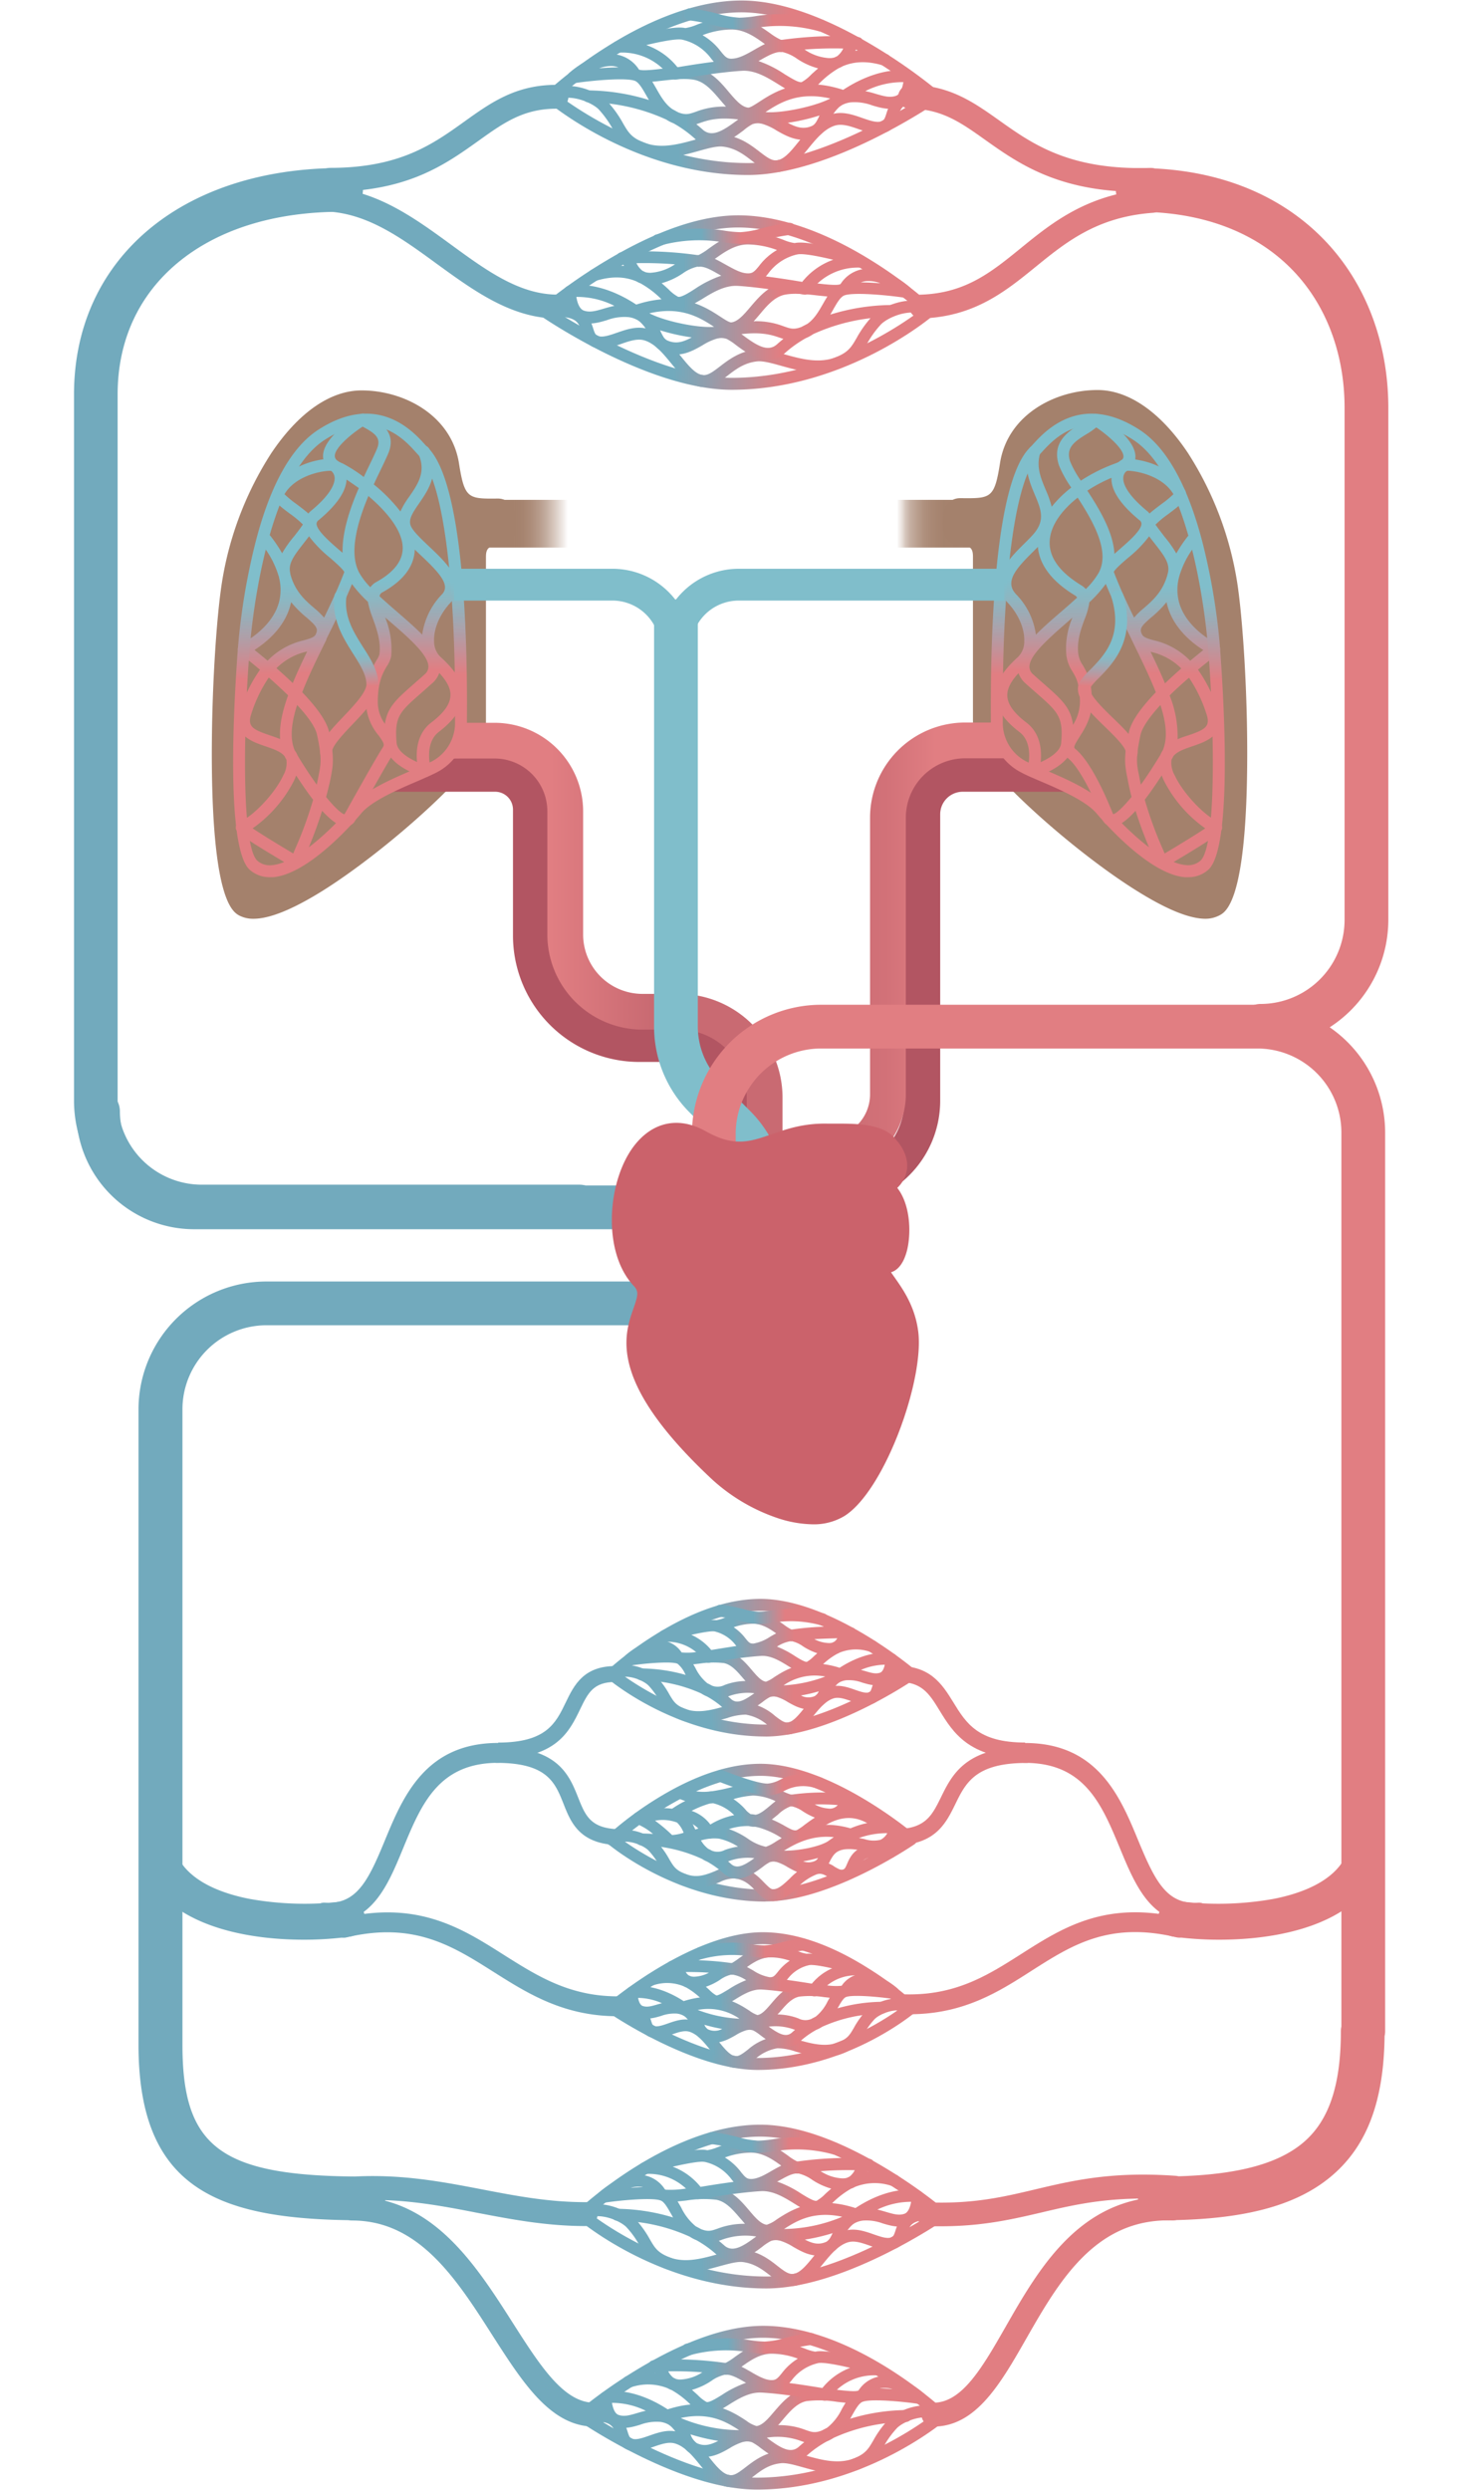 <svg xmlns="http://www.w3.org/2000/svg" xmlns:xlink="http://www.w3.org/1999/xlink" viewBox="0 0 373.18 626.12"><defs><style>.cls-1{fill:url(#linear-gradient);}.cls-2{fill:url(#linear-gradient-2);}.cls-3{fill:#a4816c;}.cls-4{fill:#b25562;}.cls-5{fill:url(#linear-gradient-3);}.cls-6{fill:url(#linear-gradient-4);}.cls-7{fill:#72aabd;}.cls-8{fill:#80becb;}.cls-9{fill:#e17e82;}.cls-10{fill:url(#linear-gradient-5);}.cls-11{fill:url(#linear-gradient-6);}.cls-12{fill:url(#linear-gradient-7);}.cls-13{fill:url(#linear-gradient-8);}.cls-14{fill:url(#linear-gradient-9);}.cls-15{fill:url(#linear-gradient-10);}.cls-16{fill:#cb626b;}.cls-17{fill:url(#linear-gradient-11);}.cls-18{fill:url(#linear-gradient-12);}.cls-19{fill:url(#linear-gradient-13);}.cls-20{fill:url(#linear-gradient-14);}.cls-21{fill:url(#linear-gradient-15);}.cls-22{fill:url(#linear-gradient-16);}.cls-23{fill:url(#linear-gradient-17);}.cls-24{fill:url(#linear-gradient-18);}.cls-25{fill:url(#linear-gradient-19);}.cls-26{fill:url(#linear-gradient-20);}.cls-27{fill:url(#linear-gradient-21);}.cls-28{fill:url(#linear-gradient-22);}.cls-29{fill:url(#linear-gradient-23);}.cls-30{fill:url(#linear-gradient-24);}.cls-31{fill:url(#linear-gradient-25);}.cls-32{fill:url(#linear-gradient-26);}.cls-33{fill:url(#linear-gradient-27);}.cls-34{fill:url(#linear-gradient-28);}.cls-35{fill:url(#linear-gradient-29);}.cls-36{fill:url(#linear-gradient-30);}.cls-37{fill:url(#linear-gradient-31);}.cls-38{fill:url(#linear-gradient-32);}.cls-39{fill:url(#linear-gradient-33);}.cls-40{fill:url(#linear-gradient-34);}.cls-41{fill:url(#linear-gradient-35);}.cls-42{fill:url(#linear-gradient-36);}.cls-43{fill:url(#linear-gradient-37);}.cls-44{fill:url(#linear-gradient-38);}.cls-45{fill:url(#linear-gradient-39);}.cls-46{fill:url(#linear-gradient-40);}.cls-47{fill:url(#linear-gradient-41);}.cls-48{fill:url(#linear-gradient-42);}.cls-49{fill:url(#linear-gradient-43);}.cls-50{fill:url(#linear-gradient-44);}.cls-51{fill:url(#linear-gradient-45);}.cls-52{fill:#00b0cc;}.cls-53{fill:#6f6f6e;}.cls-54{fill:#fff;}</style><linearGradient id="linear-gradient" x1="217.05" y1="131.68" x2="257.93" y2="131.68" gradientUnits="userSpaceOnUse"><stop offset="0.21" stop-color="#a4816c" stop-opacity="0"/><stop offset="0.21" stop-color="#a4816c" stop-opacity="0.03"/><stop offset="0.24" stop-color="#a4816c" stop-opacity="0.25"/><stop offset="0.26" stop-color="#a4816c" stop-opacity="0.45"/><stop offset="0.29" stop-color="#a4816c" stop-opacity="0.63"/><stop offset="0.33" stop-color="#a4816c" stop-opacity="0.76"/><stop offset="0.37" stop-color="#a4816c" stop-opacity="0.87"/><stop offset="0.42" stop-color="#a4816c" stop-opacity="0.94"/><stop offset="0.49" stop-color="#a4816c" stop-opacity="0.99"/><stop offset="0.65" stop-color="#a4816c"/></linearGradient><linearGradient id="linear-gradient-2" x1="116.22" y1="131.68" x2="149.88" y2="131.68" gradientUnits="userSpaceOnUse"><stop offset="0.38" stop-color="#a4816c"/><stop offset="0.45" stop-color="#a4816c" stop-opacity="0.98"/><stop offset="0.51" stop-color="#a4816c" stop-opacity="0.91"/><stop offset="0.57" stop-color="#a4816c" stop-opacity="0.8"/><stop offset="0.63" stop-color="#a4816c" stop-opacity="0.64"/><stop offset="0.69" stop-color="#a4816c" stop-opacity="0.43"/><stop offset="0.75" stop-color="#a4816c" stop-opacity="0.18"/><stop offset="0.79" stop-color="#a4816c" stop-opacity="0"/></linearGradient><linearGradient id="linear-gradient-3" x1="102.74" y1="234.8" x2="196.78" y2="234.8" gradientUnits="userSpaceOnUse"><stop offset="0.38" stop-color="#e17e82"/><stop offset="0.65" stop-color="#c96a72"/></linearGradient><linearGradient id="linear-gradient-4" x1="168.61" y1="255.16" x2="257.29" y2="255.16" gradientUnits="userSpaceOnUse"><stop offset="0" stop-color="#c96a72"/><stop offset="0.45" stop-color="#cb6c73"/><stop offset="0.61" stop-color="#d27178"/><stop offset="0.72" stop-color="#dd7b80"/><stop offset="0.75" stop-color="#e17e82"/></linearGradient><linearGradient id="linear-gradient-5" x1="85.82" y1="104.14" x2="88.4" y2="218.05" gradientUnits="userSpaceOnUse"><stop offset="0.37" stop-color="#80becb"/><stop offset="0.41" stop-color="#8db6c1"/><stop offset="0.48" stop-color="#af9fa8"/><stop offset="0.57" stop-color="#e17e82"/></linearGradient><linearGradient id="linear-gradient-6" x1="87.11" y1="148.47" x2="88.07" y2="190.86" xlink:href="#linear-gradient-5"/><linearGradient id="linear-gradient-7" x1="86.23" y1="104.13" x2="88.85" y2="220.07" xlink:href="#linear-gradient-5"/><linearGradient id="linear-gradient-8" x1="-4464.49" y1="104.14" x2="-4461.92" y2="218.05" gradientTransform="matrix(-1, 0, 0, 1, -4183.72, 0)" xlink:href="#linear-gradient-5"/><linearGradient id="linear-gradient-9" x1="-4463.03" y1="148.46" x2="-4462.07" y2="190.86" gradientTransform="matrix(-1, 0, 0, 1, -4183.72, 0)" xlink:href="#linear-gradient-5"/><linearGradient id="linear-gradient-10" x1="-4464.09" y1="104.13" x2="-4461.47" y2="220.07" gradientTransform="matrix(-1, 0, 0, 1, -4183.72, 0)" xlink:href="#linear-gradient-5"/><linearGradient id="linear-gradient-11" x1="152.4" y1="419.29" x2="230.62" y2="419.29" gradientUnits="userSpaceOnUse"><stop offset="0.34" stop-color="#72aabd"/><stop offset="0.62" stop-color="#e17e82"/></linearGradient><linearGradient id="linear-gradient-12" x1="152.4" y1="427.35" x2="230.04" y2="427.35" xlink:href="#linear-gradient-11"/><linearGradient id="linear-gradient-13" x1="156.86" y1="421.63" x2="225.65" y2="421.63" xlink:href="#linear-gradient-11"/><linearGradient id="linear-gradient-14" x1="165.61" y1="413.08" x2="220.84" y2="413.08" xlink:href="#linear-gradient-11"/><linearGradient id="linear-gradient-15" x1="179.65" y1="406.1" x2="208.31" y2="406.1" xlink:href="#linear-gradient-11"/><linearGradient id="linear-gradient-16" x1="152.4" y1="460.79" x2="230.62" y2="460.79" xlink:href="#linear-gradient-11"/><linearGradient id="linear-gradient-17" x1="152.4" y1="469.07" x2="225.46" y2="469.07" xlink:href="#linear-gradient-11"/><linearGradient id="linear-gradient-18" x1="159.03" y1="463.48" x2="226.89" y2="463.48" xlink:href="#linear-gradient-11"/><linearGradient id="linear-gradient-19" x1="167.73" y1="455.82" x2="221.87" y2="455.82" xlink:href="#linear-gradient-11"/><linearGradient id="linear-gradient-20" x1="179.65" y1="448.23" x2="207.45" y2="448.23" xlink:href="#linear-gradient-11"/><linearGradient id="linear-gradient-21" x1="152.4" y1="503.12" x2="230.62" y2="503.12" xlink:href="#linear-gradient-11"/><linearGradient id="linear-gradient-22" x1="152.97" y1="511.16" x2="230.62" y2="511.16" xlink:href="#linear-gradient-11"/><linearGradient id="linear-gradient-23" x1="157.36" y1="505.45" x2="226.15" y2="505.45" xlink:href="#linear-gradient-11"/><linearGradient id="linear-gradient-24" x1="162.18" y1="496.91" x2="217.4" y2="496.91" xlink:href="#linear-gradient-11"/><linearGradient id="linear-gradient-25" x1="174.7" y1="489.93" x2="203.37" y2="489.93" xlink:href="#linear-gradient-11"/><linearGradient id="linear-gradient-26" x1="144.81" y1="554.79" x2="238.2" y2="554.79" xlink:href="#linear-gradient-11"/><linearGradient id="linear-gradient-27" x1="144.81" y1="564.5" x2="237.52" y2="564.5" xlink:href="#linear-gradient-11"/><linearGradient id="linear-gradient-28" x1="150.18" y1="557.59" x2="232.24" y2="557.59" xlink:href="#linear-gradient-11"/><linearGradient id="linear-gradient-29" x1="160.69" y1="547.29" x2="226.45" y2="547.29" xlink:href="#linear-gradient-11"/><linearGradient id="linear-gradient-30" x1="177.56" y1="538.86" x2="211.4" y2="538.86" xlink:href="#linear-gradient-11"/><linearGradient id="linear-gradient-31" x1="144.81" y1="605.36" x2="238.2" y2="605.36" xlink:href="#linear-gradient-11"/><linearGradient id="linear-gradient-32" x1="145.5" y1="615.08" x2="238.2" y2="615.08" xlink:href="#linear-gradient-11"/><linearGradient id="linear-gradient-33" x1="150.77" y1="608.17" x2="232.84" y2="608.17" xlink:href="#linear-gradient-11"/><linearGradient id="linear-gradient-34" x1="156.56" y1="597.86" x2="222.32" y2="597.86" xlink:href="#linear-gradient-11"/><linearGradient id="linear-gradient-35" x1="171.61" y1="589.43" x2="205.45" y2="589.43" xlink:href="#linear-gradient-11"/><linearGradient id="linear-gradient-36" x1="136.97" y1="22.05" x2="236.65" y2="22.05" xlink:href="#linear-gradient-11"/><linearGradient id="linear-gradient-37" x1="136.97" y1="32.44" x2="235.91" y2="32.44" xlink:href="#linear-gradient-11"/><linearGradient id="linear-gradient-38" x1="142.71" y1="25.05" x2="230.27" y2="25.05" xlink:href="#linear-gradient-11"/><linearGradient id="linear-gradient-39" x1="153.96" y1="14.03" x2="224.08" y2="14.03" xlink:href="#linear-gradient-11"/><linearGradient id="linear-gradient-40" x1="172" y1="5.01" x2="207.98" y2="5.01" xlink:href="#linear-gradient-11"/><linearGradient id="linear-gradient-41" x1="135.44" y1="76.05" x2="235.13" y2="76.05" xlink:href="#linear-gradient-11"/><linearGradient id="linear-gradient-42" x1="136.18" y1="86.45" x2="235.13" y2="86.45" xlink:href="#linear-gradient-11"/><linearGradient id="linear-gradient-43" x1="141.82" y1="79.06" x2="229.39" y2="79.06" xlink:href="#linear-gradient-11"/><linearGradient id="linear-gradient-44" x1="148.01" y1="68.03" x2="218.14" y2="68.03" xlink:href="#linear-gradient-11"/><linearGradient id="linear-gradient-45" x1="164.11" y1="59.02" x2="200.1" y2="59.02" xlink:href="#linear-gradient-11"/></defs><g id="слова_и_цифры" data-name="слова и цифры"><path class="cls-1" d="M251.93,137.68H223.05a6,6,0,0,1,0-12h28.88a6,6,0,0,1,0,12Z"/><path class="cls-2" d="M143.88,137.68H122.22a6,6,0,0,1,0-12h21.66a6,6,0,0,1,0,12Z"/><path class="cls-3" d="M127.68,129.52a2.39,2.39,0,0,0-2.39-2.17c-7.8.07-10.13.13-11.79-10.51-1.36-8.69-9.82-16.7-22.59-16.68-15.51,0-29.61,24.19-33.15,46.74-2.82,18-4.95,77.38,3.48,81.6,11.2,5.62,59-36.23,59-43.29s0-37.77,0-45.1c0-3.63,1.9-5.17,6.23-5.17C127.93,134.94,127.89,131.77,127.68,129.52Z"/><path class="cls-3" d="M63.74,231a7.54,7.54,0,0,1-3.4-.73c-1.67-.84-6.73-3.38-7.06-37.4-.17-18.56,1.16-37.71,2.51-46.3A84.23,84.23,0,0,1,68.18,114C75,103.8,83,98.18,90.91,98.16h0c10.77,0,22.63,6.31,24.52,18.38,1.39,8.89,2.34,8.88,9.71,8.81h0a4.38,4.38,0,0,1,4.43,4h0c.42,4.42-.34,5.87-1,6.65a2.84,2.84,0,0,1-2.14.95c-3.93,0-4.23,1.31-4.23,3.17,0,3.7,0,13.35,0,22.92v22.18c0,6.32-24.72,28.62-41.48,39C73.37,228.75,67.74,231,63.74,231ZM91,102.16h0c-14.22,0-27.85,23.77-31.18,45.05-1.32,8.43-2.63,27.29-2.46,45.64.24,24.93,3.16,33,4.85,33.86.95.48,4.11,1.06,12.94-3.82,19-10.52,42.81-33.58,43.21-37.7,0-3.48,0-12.78,0-22.16,0-9.57,0-19.22,0-22.92,0-4.52,2.5-6.92,7.44-7.15a13.13,13.13,0,0,0,0-3.25h0a.38.38,0,0,0-.38-.36h0c-8.47.07-11.94-.36-13.78-12.2C110.36,109.7,102.93,102.16,91,102.16Z"/><path class="cls-3" d="M239.23,129.27a2.16,2.16,0,0,1,2.17-1.92c8,.07,10.32.23,12-10.51,1.36-8.69,9.82-16.7,22.59-16.68,15.51,0,29.62,24.19,33.15,46.74,2.82,18,4.95,77.38-3.47,81.6-11.2,5.62-59-36.23-59-43.29s0-37.77,0-45.1c0-3.63-1.91-5.17-6.23-5.17C238.9,134.94,239,131.52,239.23,129.27Z"/><path class="cls-3" d="M303.15,231c-4,0-9.62-2.27-17-6.85-16.75-10.34-41.48-32.64-41.48-39,0-3.5,0-12.8,0-22.18,0-9.57,0-19.22,0-22.92,0-1.86-.31-3.17-4.24-3.17a2.85,2.85,0,0,1-2.14-1c-.72-.79-1.48-2.3-1-6.91h0a4.14,4.14,0,0,1,4.14-3.72h.32c7.39.07,8.33.08,9.72-8.81,1.88-12.07,13.75-18.38,24.51-18.38H276c7.86,0,15.93,5.64,22.72,15.82a84.4,84.4,0,0,1,12.4,32.61c1.34,8.59,2.68,27.74,2.5,46.3-.32,34-5.39,36.56-7.06,37.4A7.51,7.51,0,0,1,303.15,231Zm-62-98.06c4.94.23,7.45,2.63,7.45,7.15,0,3.7,0,13.35,0,22.92,0,9.38,0,18.68,0,22.18.4,4.1,24.17,27.16,43.2,37.68,8.84,4.88,12,4.3,12.94,3.82,1.69-.84,4.61-8.93,4.85-33.86.17-18.35-1.13-37.21-2.46-45.64-3.33-21.28-16.95-45-31.17-45.05h-.06c-12,0-19.39,7.54-20.55,15-1.85,11.84-5.35,12.27-13.71,12.2h-.28c-.06,0-.15.05-.16.12A13.82,13.82,0,0,0,241.19,133Z"/><path class="cls-4" d="M188.85,287.94h-9V276a9,9,0,0,0-9-9H160.7A31.77,31.77,0,0,1,129,235.26v-31.7a4.5,4.5,0,0,0-4.49-4.5H99.64a4.5,4.5,0,1,1,0-9h38.68a4.5,4.5,0,0,1,0,9h-1.13a13.42,13.42,0,0,1,.77,4.5v31.7A22.76,22.76,0,0,0,160.7,258h10.18a18,18,0,0,1,18,18Z"/><path class="cls-5" d="M196.78,287.94h-9V275.87a17.05,17.05,0,0,0-17-17h-9.23a23.94,23.94,0,0,1-23.91-23.91v-31a13.27,13.27,0,0,0-13.25-13.25h-8.41c-12.08.13-12.21.08-13.2-.29L106,182a4.21,4.21,0,0,0-1.17-.27c.82.05,6.28,0,11.1,0h8.46a22.27,22.27,0,0,1,22.25,22.25v31a14.93,14.93,0,0,0,14.91,14.91h9.23a26.07,26.07,0,0,1,26,26Z"/><path class="cls-4" d="M185.54,324.15h-9v-17.3a12.65,12.65,0,0,1,12.64-12.64H210a17.44,17.44,0,0,0,17.42-17.42V204.74a14.69,14.69,0,0,1,14.67-14.68h27.22v9H242.1a5.68,5.68,0,0,0-5.67,5.68v72.05A26.45,26.45,0,0,1,210,303.21H189.18a3.64,3.64,0,0,0-3.64,3.64Z"/><path class="cls-6" d="M173.11,328.65a4.49,4.49,0,0,1-4.5-4.5V304.74a18.72,18.72,0,0,1,18.7-18.7H207.9a10.9,10.9,0,0,0,10.89-10.88V205.57a23.94,23.94,0,0,1,23.91-23.91h10.09a4.5,4.5,0,1,1,0,9H242.7a14.92,14.92,0,0,0-14.91,14.91v69.59A19.91,19.91,0,0,1,207.9,295H187.31a9.71,9.71,0,0,0-9.7,9.7v19.41A4.5,4.5,0,0,1,173.11,328.65Z"/><path class="cls-7" d="M162,309.06H48.79a29.67,29.67,0,0,1-29.64-29.64,5.5,5.5,0,0,1,11,0,18.66,18.66,0,0,0,18.64,18.64H162a5.5,5.5,0,0,1,0,11Z"/><path class="cls-8" d="M192,311.43a5.51,5.51,0,0,1-5.5-5.5v-5a19.52,19.52,0,0,0-5.76-13.91l-7.26-7.26a30.48,30.48,0,0,1-9-21.7V156.23a5.5,5.5,0,0,1,11,0V258.1A19.55,19.55,0,0,0,181.3,272l7.26,7.26a30.48,30.48,0,0,1,9,21.69v5A5.5,5.5,0,0,1,192,311.43Z"/><path class="cls-7" d="M76.37,487.69c-14.91,0-33.89-3.69-40.15-17.67a4.5,4.5,0,1,1,8.21-3.68c3.07,6.86,11.78,9.84,18.54,11.13a79.1,79.1,0,0,0,23.7.54,4.5,4.5,0,1,1,1.27,8.91A83.83,83.83,0,0,1,76.37,487.69Z"/><path class="cls-7" d="M82.72,483.43c-.45,0-.91,0-1.38-.05a2.5,2.5,0,0,1,.34-5c8,.55,10.94-5.56,15.08-15.6,4.52-10.94,10.15-24.56,28.51-24.56a2.5,2.5,0,0,1,0,5c-15,0-19.33,10.43-23.89,21.47C97.58,473.91,93.65,483.43,82.72,483.43Z"/><path class="cls-7" d="M125.27,442.13v-4c12.13,0,14.5-4.9,17-10.1,2.07-4.28,4.42-9.14,12.5-9.14v4c-5.57,0-6.9,2.74-8.9,6.89C143.22,435.28,139.91,442.13,125.27,442.13Z"/><path class="cls-7" d="M154.79,463.87h-.11c-9.08-.52-11.18-5.78-13-10.42-2.09-5.26-4.07-10.22-16.74-10.22a2,2,0,1,1,0-4c15.38,0,18.2,7.06,20.46,12.74,1.74,4.37,3,7.53,9.53,7.91a2,2,0,0,1-.11,4Z"/><path class="cls-7" d="M155.36,506.93c-13.61,0-22.62-5.69-31.35-11.21-10.25-6.48-19.93-12.61-36.81-8.63a2.5,2.5,0,1,1-1.15-4.86c18.93-4.46,30,2.51,40.63,9.26,8.74,5.52,17,10.73,29.75,10.43h.06a2.5,2.5,0,0,1,.06,5Z"/><path class="cls-7" d="M91.33,558.24c-35.79,0-56.5-7.22-56.5-44.14V354.33A32.17,32.17,0,0,1,67,322.2h95a5.5,5.5,0,0,1,0,11H67a21.15,21.15,0,0,0-21.12,21.13V514.1c0,26,9.78,33.14,45.5,33.14a5.5,5.5,0,1,1,0,11Z"/><path class="cls-7" d="M149.42,610.1c-10.94,0-18-11.11-25.55-22.87-9.08-14.23-18.47-28.94-35.32-28.94a3,3,0,1,1,0-6c20.14,0,30.89,16.84,40.38,31.71,6.89,10.79,12.83,20.1,20.49,20.1a3,3,0,0,1,0,6Z"/><path class="cls-7" d="M147.31,559.69c-9.89,0-18.7-1.69-27.22-3.32-10.23-2-19.89-3.81-31.53-3.08a3,3,0,1,1-.37-6c12.41-.78,22.89,1.23,33,3.17,8.62,1.66,16.77,3.22,26.09,3.22a3,3,0,0,1,0,6Z"/><path class="cls-9" d="M306.65,487.69a84,84,0,0,1-11.58-.77,4.5,4.5,0,0,1,1.27-8.91,79.1,79.1,0,0,0,23.7-.54c6.76-1.29,15.47-4.27,18.54-11.13A4.5,4.5,0,1,1,346.8,470C340.54,484,321.56,487.69,306.65,487.69Z"/><path class="cls-9" d="M300.29,483.43c-10.92,0-14.85-9.52-18.66-18.73-4.56-11-8.87-21.47-23.88-21.47a2.5,2.5,0,0,1,0-5c18.36,0,24,13.62,28.5,24.56,4.15,10,7.12,16.16,15.08,15.6a2.5,2.5,0,0,1,.35,5C301.2,483.41,300.74,483.43,300.29,483.43Z"/><path class="cls-9" d="M257.75,442.13c-14.09,0-18.18-6.68-21.47-12.05-2.68-4.38-4.63-7.56-11.33-7.16l-.23-4c9.1-.53,12.22,4.57,15,9.06,3.2,5.22,6.21,10.14,18.06,10.14Z"/><path class="cls-9" d="M226.36,463.87a2,2,0,0,1-.11-4c6.63-.38,8.2-3.59,10.38-8,2.75-5.62,6.18-12.62,21.47-12.62a2,2,0,0,1,0,4c-12.79,0-15.26,5-17.88,10.38-2.24,4.57-4.78,9.75-13.74,10.26Z"/><path class="cls-9" d="M228.7,506.43h-1.22a2.5,2.5,0,0,1,.06-5h.06c12.77.3,20.81-4.8,29.32-10.22,10.38-6.6,21.12-13.43,40-9a2.5,2.5,0,1,1-1.15,4.86c-16.87-4-26.26,2-36.21,8.33C251.09,500.84,242.29,506.43,228.7,506.43Z"/><path class="cls-9" d="M291.68,558.24a5.5,5.5,0,0,1,0-11c17.53,0,28.92-2.66,35.85-8.38,6.59-5.45,9.66-14.39,9.66-28.14a5.08,5.08,0,0,1,.13-1.18V284.74a21.15,21.15,0,0,0-21.13-21.12H206.48A21.5,21.5,0,0,0,185,285.1v14.67a5.5,5.5,0,0,1-11,0V285.1a32.52,32.52,0,0,1,32.48-32.48H316.19a32.17,32.17,0,0,1,32.13,32.12v226a5.26,5.26,0,0,1-.14,1.2c-.2,16.63-4.55,27.91-13.64,35.42S311.91,558.24,291.68,558.24Z"/><path class="cls-9" d="M234.73,610.1a3,3,0,0,1,0-6c7.23,0,12.31-8.88,18.2-19.17,8.34-14.58,18.68-32.66,40.74-32.66l1.31,0a3,3,0,0,1-.09,6h-.1c-19.35-.6-28.55,15.45-36.66,29.62C251.61,599.32,245.44,610.1,234.73,610.1Z"/><path class="cls-9" d="M236.65,559.74c-1.06,0-2.16,0-3.29,0a3,3,0,0,1-2.89-3.11,3,3,0,0,1,3.1-2.89c11.28.4,18.83-1.39,26.83-3.29,9.39-2.22,19.11-4.53,35.17-3.4a3,3,0,0,1-.42,6c-15.16-1.06-24.41,1.13-33.37,3.25C254.5,558,247,559.74,236.65,559.74Z"/><path class="cls-7" d="M145.74,308.86h-95a32.16,32.16,0,0,1-32.13-32.13V99.18c0-34.05,27-56.93,67.16-56.93a5.5,5.5,0,1,1,0,11c-16.84,0-31.09,4.47-41.19,12.91-9.79,8.19-15,19.6-15,33V276.73a21.16,21.16,0,0,0,21.13,21.13h95a5.5,5.5,0,0,1,0,11Z"/><path class="cls-7" d="M83,48.21a3,3,0,0,1,0-6c17.53,0,25.8-5.93,33.8-11.66,6.62-4.74,12.87-9.22,23.13-9.22a3,3,0,0,1,0,6c-8.33,0-13.32,3.57-19.64,8.1C111.89,41.42,102.41,48.21,83,48.21Z"/><path class="cls-7" d="M140.21,80.08c-11.56,0-21.07-7-30.26-13.66-8.86-6.48-17.23-12.59-27.36-13.22a3,3,0,0,1,.38-6c11.87.74,21.35,7.66,30.52,14.36,8.8,6.43,17.12,12.51,26.72,12.51a3,3,0,0,1,0,6Z"/><path class="cls-9" d="M317,263.42a5.5,5.5,0,0,1,0-11,21.15,21.15,0,0,0,21.12-21.13V102.56c0-13.79-4.73-26.18-13.33-34.91-9.27-9.42-22.65-14.4-38.69-14.4a5.5,5.5,0,0,1,0-11c19.05,0,35.14,6.12,46.53,17.68,10.64,10.8,16.49,25.94,16.49,42.63V231.29A32.17,32.17,0,0,1,317,263.42Z"/><path class="cls-9" d="M286.52,48.25c-20.35,0-30.46-7.19-38.66-13-6.2-4.42-11.1-7.9-19-7.9a3,3,0,0,1,0-6c9.86,0,16,4.37,22.52,9,8.25,5.86,17.59,12.49,37.86,11.87h.09a3,3,0,0,1,.1,6C288.41,48.24,287.45,48.25,286.52,48.25Z"/><path class="cls-9" d="M231.73,80.08a3,3,0,0,1-.11-6c11.21-.4,17.63-5.63,25.07-11.68,7.93-6.46,16.92-13.78,32.87-14.9a3,3,0,0,1,.42,6c-14.06,1-21.91,7.38-29.51,13.56s-15.42,12.56-28.64,13Z"/><path class="cls-3" d="M106.54,113.6c-2.31-2.26-10.52-14.11-25.72-4.26-15,9.72-18.8,45.38-19.42,52.43-.8,9.11-3.46,50.76,2.38,55.81,7.23,6.26,22-9.31,25.88-14S104.91,195,109,192.93a12.49,12.49,0,0,0,7-11.48C115.89,179.15,116.87,123.7,106.54,113.6Z"/><path class="cls-3" d="M260.06,113.6c2.31-2.26,10.52-14.11,25.72-4.26,15,9.72,18.8,45.38,19.42,52.43.8,9.11,3.46,50.76-2.38,55.81-7.23,6.26-22-9.31-25.88-14s-15.25-8.52-19.3-10.61a12.47,12.47,0,0,1-7-11.48C250.7,179.15,249.73,123.7,260.06,113.6Z"/><path class="cls-10" d="M74.61,218.36a1.83,1.83,0,0,1-.46-.07l-.3-.14h0c-14.7-8.68-14.65-9.14-14.54-10.27a1.59,1.59,0,0,1,1-1.31c2.89-1,8.59-6.67,10.89-11.55a6.37,6.37,0,0,0,.83-4,7.71,7.71,0,0,1-.45-.85c-.93-1.21-2.84-1.86-4.85-2.54-3.58-1.22-8.47-2.9-6.35-9.16a37.28,37.28,0,0,1,5-10.08c-1.56-1.31-3.22-2.66-5-4a1.49,1.49,0,0,1-.56-1.35,1.51,1.51,0,0,1,.86-1.19c.08,0,7.89-3.75,9.56-10.77a12.38,12.38,0,0,0-.08-5.89c0-.09,0-.19-.07-.28a23.22,23.22,0,0,0-4.46-8.29A1.5,1.5,0,0,1,68,134.74a33.47,33.47,0,0,1,2.94,4.37,28.57,28.57,0,0,1,3-4.24c.73-.94,1.5-1.91,2.23-3a25.23,25.23,0,0,0-3.24-2.69c-2.94-2.2-5.25-3.93-4.23-5.9,2.73-5.24,8.8-7.29,12.62-7.8a2.89,2.89,0,0,1-.07-.49c-.39-4.75,7.61-9.82,9.21-10.79a1.52,1.52,0,0,1,1.54,0l.91.51c2.41,1.32,6.91,3.78,4.8,9.11-.41,1-1.08,2.43-1.86,4.05-.56,1.15-1.2,2.48-1.86,3.92a41.58,41.58,0,0,1,6.7,6.81,20.86,20.86,0,0,1,2.23-3.74c2.2-3.19,4.27-6.2,2.32-10.7a1.5,1.5,0,0,1,2.76-1.19c2.61,6-.29,10.22-2.61,13.59-1.66,2.4-2.65,3.95-2.15,5.49.44,1.35,2.59,3.38,4.67,5.35,4.18,3.94,9.91,9.34,5.49,14-2.79,2.95-4.37,6.63-4.24,9.84a5.41,5.41,0,0,0,1.55,3.87c2.51,2.26,5.83,5.74,5.66,9.89-.12,3.08-2.09,6-6,9s-2,9.36-2,9.43a1.5,1.5,0,0,1-.36,1.48,1.52,1.52,0,0,1-1.47.4c-.72-.2-5.69-1.67-8.23-4.85-2.41,4-8.43,14.81-8.87,15.6A2.75,2.75,0,0,1,87,207.78c-1.65.09-3.74-1.49-6-3.92a109.11,109.11,0,0,1-4,10.72c-.37.87-.75,1.76-.89,2.18a1.62,1.62,0,0,1-.13.71A1.51,1.51,0,0,1,74.61,218.36Zm.75-2.8h0Zm-11.83-7.29c2.16,1.45,6.2,3.93,10.21,6.32l.5-1.19a97.32,97.32,0,0,0,4.5-12.32c-1.45-1.87-2.89-4-4.26-6.1-.16.43-.34.87-.56,1.32A33,33,0,0,1,63.53,208.27ZM82,200.38c2.24,2.76,3.87,4.17,4.65,4.38a.16.16,0,0,1,0-.06c.31-.56,7.65-13.78,9.59-16.75.48-.73.34-1.12-1-3a13.45,13.45,0,0,1-3.23-8.5c0-5.85,1.63-8.65,2.71-10.5a5.18,5.18,0,0,0,.7-1.45c.4-3.3-.72-6.41-1.71-9.15a24,24,0,0,1-1.2-4.05,30.86,30.86,0,0,1-4-4.46c-1.91,4.69-4.21,9.35-6.45,13.87a.25.25,0,0,1,0,.07.31.31,0,0,1,0,.1L82,161c-2.24,4.53-4.44,9-6,13.05,3.51,3.66,6.15,7.19,6.76,10,1.39,6.44,1,8.35.4,11.51l-.16.8C82.67,197.75,82.37,199.09,82,200.38Zm-7.27-10.61c1.79,3,3.45,5.46,4.93,7.52.1-.48.2-1,.29-1.46l.16-.82c.59-3,.88-4.46-.39-10.29-.39-1.81-2.1-4.36-5-7.47-1.43,4.46-1.9,8.39-.6,11.43A4.9,4.9,0,0,1,74.76,189.77Zm35.72-20.55a6,6,0,0,1-1.75,2.56c-1,.87-1.84,1.64-2.64,2.34-5.57,4.88-6.89,6-6.33,12.63.18,2.13,2.9,3.84,5.15,4.84-.29-2.83,0-7.2,3.57-9.93,3.15-2.39,4.73-4.6,4.82-6.73C113.37,173.21,112.46,171.36,110.48,169.22Zm-42.87,1.14a35.35,35.35,0,0,0-4.38,9.11c-1.06,3.14.3,3.92,4.48,5.35.91.31,1.86.63,2.77,1-.26-3.31.56-7,2-11C71,173.43,69.41,171.93,67.61,170.36Zm29.26-15.12a21.12,21.12,0,0,1,1.55,9.63,6.58,6.58,0,0,1-1.09,2.6c-1,1.67-2.3,3.95-2.3,9A9.42,9.42,0,0,0,96.8,182c.6-4.2,2.93-6.24,7.31-10.08.79-.7,1.67-1.46,2.62-2.32a2.52,2.52,0,0,0,1-2c0-3-5.22-7.47-9.8-11.43ZM69.52,168c1.41,1.24,2.8,2.49,4.1,3.75,1.06-2.57,2.3-5.23,3.62-7.95l0,0A15.65,15.65,0,0,0,69.52,168ZM64,163.41c1.08.87,2.19,1.77,3.29,2.7A18.38,18.38,0,0,1,76.37,161c1.71-.49,2.64-.78,3-1.45a.54.54,0,0,1,.05-.11c.66-1.39.12-2.06-2.35-4.2a26.85,26.85,0,0,1-3.86-3.85c0,.14-.06.28-.1.42C71.69,157.79,66.8,161.63,64,163.41Zm31.47-13.47c1.4,1.3,2.94,2.63,4.45,3.94,2.24,1.94,4.43,3.84,6.25,5.69a18.2,18.2,0,0,1,5-10.17c2.2-2.32-.83-5.53-5.36-9.79l-1.51-1.44c-.13,4.21-2.85,7.81-8.08,10.73A1.28,1.28,0,0,0,95.44,149.94ZM73.08,144.6c1.18,4.21,3.82,6.49,6,8.34a20,20,0,0,1,2.42,2.35c1.84-3.79,3.62-7.63,5.08-11.46-.33-.74-2.27-2.44-3.58-3.58a30.45,30.45,0,0,1-5.29-5.41c-.5.67-1,1.29-1.45,1.88-2.43,3.09-3.79,5-3.29,7.27C73,144.2,73,144.4,73.08,144.6Zm19.56-19.89c-2.71,6.48-5,14.29-2.29,19.32a17.74,17.74,0,0,0,2.78,3.62,4.55,4.55,0,0,1,1.59-1.37c4.48-2.5,6.68-5.45,6.54-8.77C101.08,133,96.78,128.23,92.64,124.71Zm-5.49-4.13c-.14,3-2.5,6.44-7,10.18a1.18,1.18,0,0,0-.55.91c0,1.62,3.22,4.45,5.37,6.32l1.18,1c-.14-5.29,1.88-11.2,4.08-16.28C89.06,121.89,88,121.15,87.15,120.58Zm-15.62,3.67a27.48,27.48,0,0,0,3.12,2.56c1.06.8,2.08,1.56,2.89,2.3a5.3,5.3,0,0,1,.67-.67c5.34-4.41,6-7.11,5.94-8.32a2.42,2.42,0,0,0-.85-1.72l0,0C81.7,118.24,74.49,119.29,71.53,124.25ZM85.11,116a6.14,6.14,0,0,0,1.09.54,38.13,38.13,0,0,1,5.28,3.39c.55-1.19,1.09-2.31,1.59-3.34.75-1.56,1.4-2.92,1.77-3.85,1.06-2.67-.6-3.81-3.45-5.37l-.19-.11c-3.17,2.06-7.21,5.54-7,7.51a1.45,1.45,0,0,0,.58,1l.14.1Z"/><path class="cls-11" d="M82.07,191a1.5,1.5,0,0,1-1.47-1.19c-.63-2.94,2.37-6.09,5.84-9.73C89,177.39,92.19,174,92.15,172c-.06-2.41-1.58-4.83-3.35-7.63-2.52-4-5.37-8.53-4.71-14.53a1.5,1.5,0,0,1,3,.33c-.56,5,1.89,8.85,4.26,12.61,1.92,3,3.73,5.91,3.81,9.15s-3.14,6.65-6.54,10.22c-2.27,2.38-5.37,5.64-5.08,7A1.5,1.5,0,0,1,82.38,191Z"/><path class="cls-12" d="M67.84,220.55a7.48,7.48,0,0,1-5-1.83c-7.26-6.28-2.94-56.57-2.9-57.08a162.54,162.54,0,0,1,4.36-25.47C68,121.85,73.33,112.4,80,108.08c14.83-9.61,23.86.36,26.82,3.64.31.33.56.61.76.8h0c8.84,8.64,10,46.28,9.84,67.94,0,.5,0,.83,0,1a14,14,0,0,1-7.78,12.83c-1.08.56-2.61,1.21-4.38,2-4.69,2-11.78,5-14.46,8.26-.51.62-12.65,15.22-22.16,16C68.38,220.53,68.1,220.55,67.84,220.55ZM92.16,107c-3,0-6.47,1-10.52,3.6C67.26,119.91,63.5,155,62.89,161.9c-1.5,17.16-2.5,50.77,1.87,54.55a4.72,4.72,0,0,0,3.64,1.07c6.86-.57,16.83-11,20.1-14.94,3.14-3.8,10.34-6.87,15.59-9.11,1.72-.73,3.2-1.37,4.18-1.87a10.93,10.93,0,0,0,6.16-10.13c0-.15,0-.49,0-1,.19-35.53-3.15-60.12-8.94-65.78h0c-.23-.23-.53-.55-.88-.94C102.52,111.42,98.51,107,92.16,107Z"/><path class="cls-13" d="M292,218.36a1.51,1.51,0,0,1-1.37-.89,1.38,1.38,0,0,1-.13-.71c-.14-.42-.52-1.31-.89-2.18a109.11,109.11,0,0,1-4.05-10.72c-2.21,2.43-4.31,4-5.95,3.92a2.74,2.74,0,0,1-2.38-1.73.36.36,0,0,1,0-.09c-1.25-3.3-5.22-12.49-8.63-15.3l-.18-.16c-2.54,3.19-7.51,4.66-8.23,4.86a1.51,1.51,0,0,1-1.47-.4,1.5,1.5,0,0,1-.36-1.48c0-.07,1.87-6.48-2-9.43s-5.88-5.91-6-9c-.17-4.15,3.15-7.63,5.66-9.89a5.41,5.41,0,0,0,1.55-3.87c.13-3.21-1.45-6.89-4.24-9.84-5.17-5.48.53-11.1,4.3-14.82,1-1,1.87-1.86,2.49-2.62,2.73-3.37,1.63-6,.1-9.64-1.32-3.16-2.83-6.74-1.55-11.2a1.5,1.5,0,1,1,2.88.83c-1,3.44.19,6.24,1.44,9.21a26.77,26.77,0,0,1,1.48,4.2,28.85,28.85,0,0,1,4.92-4.82,28.09,28.09,0,0,1-3.11-5.63c-1.9-5.84,2.5-8.57,5.4-10.37a10.08,10.08,0,0,0,2.58-1.94,1.52,1.52,0,0,1,2-.42c1.63,1,9.74,6.27,9.24,11,0,.1,0,.2,0,.3,3.82.52,9.83,2.58,12.54,7.79,1,2-1.29,3.7-4.22,5.9a26.1,26.1,0,0,0-3.25,2.69c.74,1.06,1.5,2,2.24,3a29.34,29.34,0,0,1,3,4.24,33.47,33.47,0,0,1,2.94-4.37A1.5,1.5,0,0,1,301,136.6a23.34,23.34,0,0,0-4.45,8.29c0,.09-.05.19-.07.28a12.38,12.38,0,0,0-.08,5.89c1.67,7,9.48,10.73,9.56,10.77a1.5,1.5,0,0,1,.29,2.54q-2.65,2.08-5,4a37.28,37.28,0,0,1,5,10.08c2.12,6.26-2.78,7.94-6.35,9.16-2,.68-3.92,1.33-4.85,2.54-.14.29-.28.57-.45.85a6.37,6.37,0,0,0,.83,4c2.3,4.88,8,10.52,10.88,11.55a1.58,1.58,0,0,1,1,1.31c.11,1.13.16,1.59-14.54,10.27h0l-.3.14A1.83,1.83,0,0,1,292,218.36Zm-.75-2.8h0Zm-3.38-14.48a97.32,97.32,0,0,0,4.5,12.32l.5,1.19c4-2.39,8.05-4.87,10.21-6.32a33,33,0,0,1-10.39-12c-.22-.45-.4-.89-.56-1.32C290.75,197.11,289.3,199.21,287.86,201.08Zm-13.94-49.62a17.35,17.35,0,0,1-1.18,4.21c-.95,2.58-2,5.49-1.58,8.82a6.61,6.61,0,0,0,1.12,2.76c1,1.73,2.29,3.88,2.29,9.21,0,3.92-1.81,6.77-3.14,8.86-1.59,2.51-1.42,2.65-1,3,4.5,3.72,8.9,14.94,9.47,16.41.78-.2,2.4-1.62,4.64-4.37-.34-1.29-.64-2.63-.9-4l-.16-.8c-.62-3.16-1-5.07.4-11.51.61-2.8,3.24-6.33,6.76-10-1.6-4.09-3.8-8.52-6-13.05l-.08-.15-.05-.1,0-.07c-2.24-4.52-4.54-9.18-6.45-13.87A32.45,32.45,0,0,1,273.92,151.46Zm17.89,25.79c-2.86,3.11-4.57,5.66-5,7.47-1.26,5.83-1,7.32-.38,10.29l.16.82c.09.49.19,1,.29,1.46,1.48-2.06,3.14-4.56,4.92-7.52a5.9,5.9,0,0,1,.57-1.09C293.71,185.64,293.24,181.71,291.81,177.25Zm-35.69-8c-2,2.14-2.89,4-2.82,5.71.09,2.13,1.67,4.34,4.82,6.73,3.59,2.73,3.86,7.1,3.57,9.93,2.25-1,5-2.71,5.15-4.84.56-6.58-.76-7.75-6.33-12.63-.8-.7-1.68-1.47-2.64-2.34A6,6,0,0,1,256.12,169.22Zm38,5.61a27.76,27.76,0,0,1,2,11c.91-.4,1.86-.72,2.77-1,4.18-1.43,5.54-2.21,4.48-5.35a35.35,35.35,0,0,0-4.38-9.11C297.19,171.93,295.57,173.43,294.15,174.83Zm-24.46-19.56-1,.88c-4.58,4-9.77,8.45-9.8,11.43a2.52,2.52,0,0,0,1,2c.95.86,1.82,1.62,2.62,2.32,4.47,3.92,6.8,6,7.34,10.33a11.21,11.21,0,0,0,1.74-5.74c0-4.51-.95-6.13-1.88-7.69a9.72,9.72,0,0,1-1.51-3.88A19.54,19.54,0,0,1,269.69,155.27Zm19.66,8.57c1.32,2.72,2.57,5.38,3.63,7.95,1.3-1.26,2.69-2.51,4.1-3.75a15.65,15.65,0,0,0-7.68-4.18Zm-2.13-4.32c.37.67,1.29,1,3,1.45a18.32,18.32,0,0,1,9.1,5.14q1.67-1.4,3.3-2.7c-2.83-1.78-7.72-5.62-9.16-11.63l-.09-.42a26.85,26.85,0,0,1-3.86,3.85c-2.47,2.14-3,2.81-2.35,4.2A.54.54,0,0,1,287.22,159.52ZM261,137.5l-1.27,1.27c-4.32,4.27-7.15,7.52-4.23,10.63a18.07,18.07,0,0,1,5,10.17c1.82-1.85,4-3.75,6.26-5.69,1.39-1.2,2.79-2.42,4.1-3.62a1.56,1.56,0,0,0-.62-.6C263.39,145.48,261.28,141,261,137.5Zm19.1,6.33c1.46,3.83,3.24,7.67,5.08,11.46a19.29,19.29,0,0,1,2.42-2.35c2.14-1.85,4.78-4.13,5.95-8.34.05-.2.1-.4.16-.61.5-2.3-.86-4.18-3.29-7.27-.46-.59-.95-1.21-1.45-1.88a30.45,30.45,0,0,1-5.29,5.41C282.33,141.39,280.39,143.09,280.06,143.83ZM271,125.12c-3.82,3-6.64,6.71-7,10.48-.43,4.19,2.19,8.05,7.81,11.5a5.05,5.05,0,0,1,1.24,1,19.26,19.26,0,0,0,3.25-4.11C279.22,138.55,274.8,131,271,125.12Zm2.44-1.75c3.06,4.71,6.52,10.44,6.8,15.9.45-.41.93-.83,1.44-1.28,2.15-1.87,5.39-4.7,5.36-6.32a1.13,1.13,0,0,0-.54-.91c-4.76-3.93-7.12-7.5-7-10.62A38,38,0,0,0,273.42,123.37Zm9.68-4.78a2.35,2.35,0,0,0-.65,1.53c-.08,1.21.6,3.91,5.94,8.32a5.3,5.3,0,0,1,.67.67c.81-.74,1.83-1.5,2.89-2.3a26.44,26.44,0,0,0,3.11-2.56c-2.89-4.86-9.83-5.94-11.62-5.88Zm-7.43-11.14a19.85,19.85,0,0,1-2.45,1.7c-3.3,2-5.23,3.53-4.13,6.89a25.89,25.89,0,0,0,2.69,4.81,41.79,41.79,0,0,1,8.67-4.33,7.58,7.58,0,0,0,.84-.36,3.82,3.82,0,0,1,.43-.33,1.52,1.52,0,0,1,.41-.24,1.2,1.2,0,0,0,.36-.68C282.69,113,278.84,109.6,275.67,107.45Z"/><path class="cls-14" d="M284.53,191a1.63,1.63,0,0,1-.31,0,1.5,1.5,0,0,1-1.15-1.78c.25-1.2-3.23-4.57-5.31-6.58-4.1-4-8.33-8.06-6.06-11.47a20.31,20.31,0,0,1,2.47-2.8c3.47-3.54,8.23-8.38,5.41-17.91a1.5,1.5,0,1,1,2.87-.85c3.33,11.22-2.6,17.26-6.14,20.87a18.74,18.74,0,0,0-2.11,2.35c-.89,1.33,3.2,5.29,5.64,7.65,3.63,3.51,6.76,6.54,6.16,9.36A1.5,1.5,0,0,1,284.53,191Z"/><path class="cls-15" d="M298.76,220.55c-.27,0-.54,0-.81,0-9.51-.8-21.65-15.4-22.17-16-2.67-3.24-9.76-6.26-14.45-8.26-1.77-.76-3.3-1.41-4.38-2a14,14,0,0,1-7.78-12.83c0-.14,0-.47,0-1-.12-21.66,1-59.3,9.84-67.94h0c.2-.19.45-.47.75-.8,3-3.28,12-13.25,26.83-3.64,6.68,4.32,12,13.77,15.75,28.09a162.54,162.54,0,0,1,4.36,25.47c0,.51,4.36,50.8-2.9,57.08A7.48,7.48,0,0,1,298.76,220.55ZM261.11,114.67c-5.79,5.66-9.13,30.25-8.94,65.78,0,.53,0,.87,0,1a10.93,10.93,0,0,0,6.16,10.13c1,.5,2.46,1.14,4.18,1.87,5.25,2.24,12.45,5.31,15.59,9.11,3.27,4,13.24,14.37,20.1,14.94a4.72,4.72,0,0,0,3.64-1.07c4.37-3.78,3.37-37.39,1.87-54.55-.61-6.93-4.37-42-18.75-51.3-12.69-8.22-19.89-.27-23,3.13-.35.39-.65.71-.88.94Z"/><path class="cls-16" d="M208,284.51c-14.25-.26-18.42,9.05-31.55,1.67-18-10.15-27,23.79-15.64,35.79,7.11,7.49-17.07,14.37,19.71,48.65,8,7.49,22.79,13.84,30.73,8.85,9.29-5.85,19.16-33.07,17.62-44.55s-11.2-16.08-5.63-16.92c4-.6,5.25-15.36-.68-19.49,7.13-4.64,1.26-10.57,1.26-10.57C221.16,283.89,212.46,284.59,208,284.51Z"/><path class="cls-16" d="M204.34,383.25a29.24,29.24,0,0,1-9-1.63,46.4,46.4,0,0,1-16.13-9.53c-26.38-24.59-22.32-36.23-19.89-43.19,1.07-3.06,1.38-4.19.09-5.55-8.11-8.55-6.71-26.59.13-35.37,4.69-6,11.23-7.32,17.94-3.55,7.13,4,11.06,2.65,16.5.77,3.79-1.32,8.07-2.82,14.11-2.69h2c5.22,0,12.35-.06,15.33,4.17.67.72,3.06,3.58,2.67,7.18a7.78,7.78,0,0,1-2.46,4.8c3.25,4.11,3.53,11.11,2.52,15.45-.75,3.2-2.19,5.22-4.09,5.77.27.4.6.87.9,1.29,2,2.85,5.09,7.15,5.93,13.49,1.64,12.21-8.45,40.16-18.54,46.5A14.83,14.83,0,0,1,204.34,383.25Zm-34.27-96.92c-3.34,0-5.78,2-7.41,4.11-5.76,7.4-7.1,23.08-.38,30.16,3,3.19,1.89,6.46.79,9.62-2.25,6.42-5.64,16.13,18.83,38.94,10,9.29,22.92,12,28.3,8.61,7.49-4.7,18.38-30.1,16.71-42.58-.72-5.35-3.44-9.17-5.23-11.7-1.54-2.16-2.65-3.72-1.91-5.46s2.57-1.91,3.19-2c.3-.15,1.33-1.66,1.63-5.11.34-3.89-.51-8.92-3.16-10.77a2,2,0,0,1,.06-3.32c1.59-1,2.46-2.17,2.6-3.38a5.9,5.9,0,0,0-1.68-4.11,1.76,1.76,0,0,1-.24-.3c-1.71-2.58-8.2-2.55-12.08-2.53H208c-5.31-.12-9.07,1.2-12.72,2.47-5.69,2-11.07,3.83-19.77-1.06A11.09,11.09,0,0,0,170.07,286.33Z"/><path class="cls-17" d="M192.49,436.6c-22.1,0-38.86-13.88-39.56-14.47a1.48,1.48,0,0,1-.53-1.11,1.51,1.51,0,0,1,.47-1.13A86.2,86.2,0,0,1,164.78,411c9.54-5.95,18.43-9,26.44-9,17.58,0,38,17.12,38.87,17.85a1.54,1.54,0,0,1,.53,1.22,1.5,1.5,0,0,1-.66,1.16c-.86.59-21.23,14.38-37.46,14.38Zm-36.23-15.69c4.4,3.24,18.76,12.69,36.23,12.69h0c12.7,0,28.83-9.46,34.06-12.74-5.11-4-21.55-15.87-35.34-15.87C176.2,405,160.8,417.05,156.26,420.91Z"/><path class="cls-18" d="M197.93,436.09c-1.85,0-3.34-1.14-4.79-2.25a11.08,11.08,0,0,0-5.61-2.74,14.51,14.51,0,0,0-4.59.84c-3.5,1-7.86,2.19-12.15.34a9.52,9.52,0,0,1-5-4.74,18.84,18.84,0,0,0-2.66-3.7c-1.23-1.33-5.68-3.31-8.4-1.59a1.5,1.5,0,1,1-1.6-2.53c4.19-2.66,10.26,0,12.2,2.08a21.81,21.81,0,0,1,3,4.23c1,1.67,1.51,2.59,3.62,3.5,3.32,1.42,7,.41,10.17-.48a16.22,16.22,0,0,1,5.74-.93,13.8,13.8,0,0,1,7.08,3.34c1.6,1.22,2.48,1.85,3.49,1.55,1.21-.36,2.45-1.87,3.75-3.46,1.75-2.14,3.73-4.56,6.61-5.43,2.21-.66,4.35.08,6.24.74,1.36.47,2.63.91,3.46.65.36-.11.48-.32.82-1.39.84-2.69,2.25-5.26,9.35-4.63a1.5,1.5,0,0,1-.27,3c-5.27-.48-5.71.92-6.22,2.54a4.33,4.33,0,0,1-2.77,3.35c-1.78.56-3.6-.07-5.35-.68-1.6-.55-3.11-1.08-4.4-.69-2,.6-3.6,2.55-5.14,4.44s-3.13,3.83-5.24,4.45A4.77,4.77,0,0,1,197.93,436.09Z"/><path class="cls-19" d="M185.34,430.84a5.06,5.06,0,0,1-3.49-1.42,22.25,22.25,0,0,0-4.06-2.88,8,8,0,0,1-1.45-.76,37,37,0,0,0-15-3.29,1.5,1.5,0,0,1,0-3,41.84,41.84,0,0,1,11.1,1.63l-.15-.25a6.76,6.76,0,0,0-1.92-2.56c-1.29-.61-7.13-.24-11.8.44a1.5,1.5,0,0,1-1.22-2.59c.18-.18,4.66-4.2,9.17-3.7a6.78,6.78,0,0,1,4.88,3,15.15,15.15,0,0,0,4.07-.16,24.39,24.39,0,0,1,7.13-.11c2.95.58,4.83,2.78,6.48,4.72,1.22,1.42,2.36,2.77,3.53,2.91a8,8,0,0,0,2-1.09c3-1.93,7.95-5.13,16.53-2.41,7.64-4.93,13.13-3.67,13.37-3.61a1.51,1.51,0,0,1,1.14,1.46c0,.51-.08,5.06-3.3,6.2-2,.71-3.79.19-5.52-.32a9.62,9.62,0,0,0-4.05-.59,4.63,4.63,0,0,0-1.67.53l-.37.25a6.89,6.89,0,0,0-1.84,2.67,6,6,0,0,1-2.56,3.15c-3.4,1.63-6.11.08-8.28-1.15a11.42,11.42,0,0,0-2.76-1.28l-.48-.08a2.92,2.92,0,0,0-1.23.15,10.94,10.94,0,0,0-1.73,1.15C190.22,429.07,187.83,430.84,185.34,430.84Zm-2.25-4.31c.26.21.51.43.76.66,1.41,1.27,3.1.52,5.85-1.47a13.74,13.74,0,0,0-6.48.76Zm18.32-.24a4,4,0,0,0,3.64.07,2.56,2.56,0,0,0,.83-1.11A41.47,41.47,0,0,1,201.41,426.29ZM179,423.8a3.85,3.85,0,0,0,3.22-.15,15.47,15.47,0,0,1,5.25-1l-.68-.78c-1.41-1.65-2.86-3.35-4.77-3.73a23,23,0,0,0-6.22.15l-1.46.16c.19.3.36.61.54.93a11.34,11.34,0,0,0,3,3.84C178.28,423.4,178.65,423.59,179,423.8Zm25.79-2.53a13.81,13.81,0,0,0-7.75,2.47,34.52,34.52,0,0,0,10.49-2.22A16,16,0,0,0,204.81,421.27Zm11.7-1.42,1.17.33c1.44.43,2.57.76,3.67.37.61-.22,1-1.14,1.15-2A15.78,15.78,0,0,0,216.51,419.85Z"/><path class="cls-20" d="M202.85,420.86c-1.45,0-2.92-.91-4.58-1.94-2.07-1.28-4.41-2.74-6.92-2.58-5.17.32-12.82,1.67-12.89,1.69a1.5,1.5,0,0,1-1.52-.65,11.3,11.3,0,0,0-9.72-4.59,1.5,1.5,0,0,1-1.27-2.44c1.07-1.31,11.66-3.29,14.19-3h0a8.67,8.67,0,0,0,2-.58,20.34,20.34,0,0,1,7.08-1.44h.11c3.38,0,6,1.87,7.88,3.22a12.45,12.45,0,0,0,1.77,1.13l.26,0a73.2,73.2,0,0,1,10.32-.72h0c5,0,5.11.19,5.53.82a1.48,1.48,0,0,1,.06,1.59,1.17,1.17,0,0,1-.29.34H215a16.39,16.39,0,0,1,4.79.77,1.5,1.5,0,0,1-.88,2.87,10.84,10.84,0,0,0-7.76.16,5.43,5.43,0,0,1-.64.31,17.35,17.35,0,0,0-3.83,2.88,8.29,8.29,0,0,1-2.92,2A3.48,3.48,0,0,1,202.85,420.86ZM195.39,414a24.93,24.93,0,0,1,4.46,2.34c1,.64,2.61,1.62,3.07,1.48a8.3,8.3,0,0,0,1.72-1.37l.88-.79a15,15,0,0,1-3.63-1.76,7.81,7.81,0,0,0-2.68-1.24,2.51,2.51,0,0,1-.55,0A9.1,9.1,0,0,0,195.39,414Zm-21.63-3a13.81,13.81,0,0,1,5.09,3.85c1.27-.21,3.68-.6,6.32-1l-.08-.1a9.42,9.42,0,0,0-5.44-3.58h-.05C178.76,410.05,176.27,410.49,173.76,411.06Zm10.68-1.91a12.51,12.51,0,0,1,3,2.81c.91,1.12,1.16,1.38,2.11,1.32a11,11,0,0,0,4.09-1.69c.51-.29,1-.59,1.55-.86-1.6-1.13-3.55-2.41-5.82-2.42A15.21,15.21,0,0,0,184.44,409.15Zm20.29,3a8.25,8.25,0,0,0,3.44,1,3,3,0,0,0,1.08-.07l.58-.28a2.91,2.91,0,0,0,.73-.84C209,411.94,207,412,204.73,412.12Z"/><path class="cls-21" d="M206.81,408.69a1.73,1.73,0,0,1-.38-.05,28.35,28.35,0,0,0-12.28-.63,26.07,26.07,0,0,1-3.32.3,21.25,21.25,0,0,1-4.91-.82,38.18,38.18,0,0,0-4.94-1,1.5,1.5,0,0,1,.34-3,40.82,40.82,0,0,1,5.32,1,18.45,18.45,0,0,0,4.19.74,22.6,22.6,0,0,0,2.93-.28,31.41,31.41,0,0,1,13.43.71,1.5,1.5,0,0,1-.38,2.95Z"/><path class="cls-22" d="M192.49,478.1c-22.1,0-38.86-13.88-39.56-14.47a1.48,1.48,0,0,1-.53-1.11,1.51,1.51,0,0,1,.47-1.13,86.2,86.2,0,0,1,11.91-8.93c9.54-5.95,18.43-9,26.44-9,17.58,0,38,17.12,38.87,17.85a1.49,1.49,0,0,1-.13,2.38c-.86.59-21.23,14.38-37.46,14.38Zm-36.23-15.69c4.4,3.24,18.76,12.69,36.23,12.69h0c12.7,0,28.83-9.46,34.06-12.74-5.11-4-21.55-15.87-35.34-15.87C176.2,446.49,160.8,458.55,156.26,462.41Z"/><path class="cls-23" d="M194.39,478c-1.9,0-3.14-1.29-4.33-2.55-1.35-1.41-2.74-2.86-5.37-3.17a8.3,8.3,0,0,0-3.71.94c-2.63,1.06-5.9,2.38-10.19.53a9.52,9.52,0,0,1-5-4.74,18.84,18.84,0,0,0-2.66-3.7c-1.23-1.33-5.68-3.31-8.4-1.59a1.5,1.5,0,1,1-1.6-2.53c4.19-2.65,10.26,0,12.2,2.08a21.81,21.81,0,0,1,3,4.23c1,1.67,1.51,2.59,3.62,3.5,3.15,1.35,5.45.42,7.89-.56a10.72,10.72,0,0,1,5.18-1.14c3.7.43,5.71,2.54,7.19,4.08,1,1,1.64,1.65,2.21,1.62,1.35,0,2.64-1.25,4.14-2.64a15.63,15.63,0,0,1,6-4,6.22,6.22,0,0,1,5.34,1c1.08.63,1.55.86,2.15.67.38-.13.57-.45,1-1.49,1.23-2.88,3.1-5.6,11.06-4.39a1.5,1.5,0,0,1-.46,3c-6.33-1-7.06.77-7.84,2.6a4.73,4.73,0,0,1-2.87,3.16,5.29,5.29,0,0,1-4.57-.93c-1.17-.69-1.88-1.06-2.95-.74a13.25,13.25,0,0,0-4.88,3.33c-1.77,1.64-3.6,3.34-6.06,3.44Z"/><path class="cls-24" d="M185.34,472.34a5.11,5.11,0,0,1-3.49-1.42,22.25,22.25,0,0,0-4.06-2.88,7.19,7.19,0,0,1-1.23-.65,37,37,0,0,0-15.21-3.4,1.5,1.5,0,0,1,0-3c.52,0,1.52,0,2.86.12a14.34,14.34,0,0,0-4.07-2.51,1.51,1.51,0,0,1-1.11-1.41,1.49,1.49,0,0,1,1-1.46c.29-.1,7.23-2.33,11.56-.19,1.5.74,2.36,2.53,3.26,4.43a15.44,15.44,0,0,1,6.57-.65,20,20,0,0,1,6.62,2.95,12.36,12.36,0,0,0,4.56,2.06,11,11,0,0,0,2.5-1.31c3.65-2.21,9.76-5.92,18.78-3.33a22,22,0,0,1,11.78-1.58,1.49,1.49,0,0,1,1,.72,1.51,1.51,0,0,1,.12,1.23c-.15.43-1.52,4.31-4.44,5.34a10,10,0,0,1-5.61-.06,12.16,12.16,0,0,0-4.17-.39c-2.4.31-3,1.44-3.8,2.87a5.66,5.66,0,0,1-2.45,2.75c-3.4,1.62-6.11.08-8.28-1.15a11.78,11.78,0,0,0-2.72-1.27,4.34,4.34,0,0,1-.52-.09,2.92,2.92,0,0,0-1.23.15,10.94,10.94,0,0,0-1.73,1.15C190.22,470.57,187.82,472.34,185.34,472.34ZM183.09,468c.26.21.51.43.76.66,1.41,1.26,3.1.52,5.85-1.47a13.74,13.74,0,0,0-6.48.76Zm18.75-.07a3.8,3.8,0,0,0,3.21-.1,1.69,1.69,0,0,0,.66-.69A30.48,30.48,0,0,1,201.84,468ZM179,465.3a3.85,3.85,0,0,0,3.22-.15,15.75,15.75,0,0,1,3.37-.86,14.79,14.79,0,0,0-4.75-2,11.47,11.47,0,0,0-4.57.44,7,7,0,0,0,1.85,2.12C178.44,465,178.73,465.14,179,465.3Zm18.13,0c3.52.08,9.23-1,11.31-2.52.41-.31.83-.6,1.25-.87C204.07,461.31,200,463.56,197.15,465.3ZM216,462.12c.49.09,1,.18,1.41.28a7.35,7.35,0,0,0,4,.17,3.92,3.92,0,0,0,1.72-1.67A20.86,20.86,0,0,0,216,462.12ZM169,461.37a11.49,11.49,0,0,0,2.91-.57,6.87,6.87,0,0,0-1.66-2.57,10.32,10.32,0,0,0-5.54-.47A37.82,37.82,0,0,1,169,461.37Z"/><path class="cls-25" d="M200,463.2a8.68,8.68,0,0,1-4.11-1.49,21,21,0,0,0-5-2.2c-.34-.09-.68-.16-1-.22a5.33,5.33,0,0,1-1.61-.18,14.83,14.83,0,0,0-9,2.85,1.49,1.49,0,0,1-1.17.31,1.47,1.47,0,0,1-1-.65c-1.73-2.61-3.54-4.08-7.65-3.8a1.51,1.51,0,0,1-1.27-2.46,25.21,25.21,0,0,1,4.14-2.55,13.28,13.28,0,0,1-2-.79,1.5,1.5,0,0,1,1.34-2.68,12.22,12.22,0,0,0,6.61,1.1,5.61,5.61,0,0,1,.84-.09,45,45,0,0,0,4.81-1,24.39,24.39,0,0,1,5.52-.93,18,18,0,0,1,7.5,2,15.44,15.44,0,0,0,1.88.76h.47a56.78,56.78,0,0,1,10.56-.43c5,.27,5.28.68,5.61,1.15a1.48,1.48,0,0,1-.81,2.26,13,13,0,0,1,6.69,2.8,1.5,1.5,0,0,1-1.82,2.39c-6.35-4.84-11.79-.78-15.4,1.91a10.4,10.4,0,0,1-2.88,1.78A4.36,4.36,0,0,1,200,463.2Zm-5.88-5.73a29.5,29.5,0,0,1,3.24,1.62c1.53.86,2.29,1.26,3,1.05a12.6,12.6,0,0,0,1.92-1.3c.73-.54,1.61-1.2,2.64-1.85a16.91,16.91,0,0,1-3-1.56,7.85,7.85,0,0,0-2.67-1.24h-.51a9.25,9.25,0,0,0-3.12,2.06C195.11,456.65,194.61,457.07,194.09,457.47Zm-20.18-2.17a9.85,9.85,0,0,1,4.69,3.43,18.16,18.16,0,0,1,6-2.35,11.07,11.07,0,0,0-5.3-3h0l-.87.08A24.11,24.11,0,0,0,173.91,455.3Zm14.88.83c.39,0,.78.08,1.18.14,1.12-.16,2.43-1.26,3.7-2.32.44-.37.88-.74,1.33-1.09a14.13,14.13,0,0,0-5.64-1.42h0a22.72,22.72,0,0,0-4.75.84l-.2.05a15.62,15.62,0,0,1,2.92,2.52A5.68,5.68,0,0,0,188.79,456.13Zm16.08-2.44a8.13,8.13,0,0,0,3.3,1,2.63,2.63,0,0,0,2.47-.85A53.94,53.94,0,0,0,204.87,453.69Z"/><path class="cls-26" d="M193,451.44c-2.74,0-7.55-1.69-12.34-3.52a1.5,1.5,0,1,1,1.08-2.8c2.38.91,8.7,3.32,11.26,3.32a7.79,7.79,0,0,0,3-.89,12.86,12.86,0,0,1,10.52-.64,1.5,1.5,0,1,1-1,2.83,9.92,9.92,0,0,0-8.35.56A10.25,10.25,0,0,1,193,451.44Z"/><path class="cls-27" d="M190.52,520.43h0c-16.23,0-36.6-13.79-37.46-14.38a1.5,1.5,0,0,1-.12-2.38c.86-.73,21.28-17.86,38.87-17.86,8,0,16.9,3,26.43,9a83.83,83.83,0,0,1,11.91,8.93,1.47,1.47,0,0,1,.48,1.13,1.49,1.49,0,0,1-.54,1.11C229.38,506.55,212.63,520.43,190.52,520.43Zm-34.06-15.75c5.22,3.29,21.35,12.75,34,12.75h0c17.51,0,31.84-9.45,36.24-12.69-4.54-3.86-19.94-15.93-35-15.93C178,488.81,161.56,500.71,156.46,504.68Z"/><path class="cls-28" d="M185.09,519.92a4.83,4.83,0,0,1-1.37-.2c-2.1-.62-3.62-2.48-5.23-4.45s-3.14-3.84-5.15-4.45c-1.28-.38-2.79.14-4.39.7-1.76.61-3.58,1.24-5.35.68s-2.41-2.19-2.78-3.35c-.5-1.62-.95-3-6.21-2.54A1.51,1.51,0,0,1,153,505a1.49,1.49,0,0,1,1.36-1.63c7.08-.63,8.5,1.94,9.35,4.63.33,1.07.45,1.27.82,1.39.82.26,2.1-.18,3.45-.65,1.89-.66,4-1.4,6.24-.74,2.89.87,4.87,3.29,6.61,5.42,1.31,1.6,2.54,3.11,3.76,3.47,1,.3,1.89-.33,3.48-1.56a13.87,13.87,0,0,1,7.08-3.33,16.23,16.23,0,0,1,5.75.93c3.21.89,6.84,1.9,10.16.47,2.11-.9,2.65-1.82,3.63-3.49a21.27,21.27,0,0,1,3-4.24c2-2.15,8-4.76,12.21-2.07a1.5,1.5,0,1,1-1.6,2.53c-2.72-1.72-7.18.25-8.41,1.58a19,19,0,0,0-2.65,3.71,9.56,9.56,0,0,1-5,4.74c-4.29,1.84-8.65.63-12.16-.34a14.41,14.41,0,0,0-4.59-.84,11.11,11.11,0,0,0-5.6,2.73C188.43,518.78,186.94,519.92,185.09,519.92Z"/><path class="cls-29" d="M197.67,514.66c-2.48,0-4.87-1.76-6.51-3a11.15,11.15,0,0,0-1.73-1.15,2.77,2.77,0,0,0-1.23-.15l-.49.08a11.21,11.21,0,0,0-2.75,1.28c-2.18,1.23-4.89,2.77-8.29,1.15a6,6,0,0,1-2.55-3.15,7.11,7.11,0,0,0-1.84-2.67c-.13-.08-.26-.16-.38-.25a4.44,4.44,0,0,0-1.67-.53,9.67,9.67,0,0,0-4,.59c-1.72.51-3.5,1-5.51.32-3.23-1.14-3.31-5.69-3.31-6.2a1.51,1.51,0,0,1,1.14-1.46c.25-.06,5.73-1.32,13.37,3.61,8.59-2.73,13.55.48,16.54,2.41a7.73,7.73,0,0,0,2,1.09c1.15-.14,2.3-1.49,3.51-2.91,1.66-1.94,3.54-4.14,6.48-4.72a24.38,24.38,0,0,1,7.13.11,15.6,15.6,0,0,0,4.07.16,6.84,6.84,0,0,1,4.89-3c4.5-.49,9,3.53,9.17,3.7a1.5,1.5,0,0,1-1.23,2.6c-4.67-.69-10.5-1.05-11.79-.44-.63.29-1.26,1.39-1.93,2.56l-.14.25a42,42,0,0,1,11.1-1.64,1.5,1.5,0,1,1,0,3,37.06,37.06,0,0,0-15,3.3,8,8,0,0,1-1.46.76,21.85,21.85,0,0,0-4.05,2.88A5.11,5.11,0,0,1,197.67,514.66Zm-4.36-5.11c2.76,2,4.44,2.73,5.85,1.47.25-.23.51-.45.77-.66l-.14-.05A13.72,13.72,0,0,0,193.31,509.55Zm-16.18-.47a2.73,2.73,0,0,0,.83,1.11,4,4,0,0,0,3.65-.07A41.65,41.65,0,0,1,177.13,509.08Zm18.4-2.6a15.47,15.47,0,0,1,5.25,1,3.83,3.83,0,0,0,3.21.15c.37-.21.75-.4,1.12-.59a11,11,0,0,0,3-3.83q.27-.48.54-.93l-1.45-.16A23,23,0,0,0,201,502c-1.92.38-3.37,2.08-4.78,3.73Zm-20.07-1.13a34.2,34.2,0,0,0,10.5,2.21A13.73,13.73,0,0,0,175.46,505.35Zm-15-3c.18.88.54,1.81,1.16,2,1.09.38,2.22.05,3.66-.37l1.17-.33a15.39,15.39,0,0,0-5.91-1.33Z"/><path class="cls-30" d="M180.17,504.69a3.11,3.11,0,0,1-.9-.13,8,8,0,0,1-2.92-2,18.24,18.24,0,0,0-3.83-2.88,4.3,4.3,0,0,1-.65-.3,10.89,10.89,0,0,0-7.76-.17,1.49,1.49,0,1,1-.87-2.86,17.45,17.45,0,0,1,4.87-.77,1.38,1.38,0,0,1-.3-.34,1.54,1.54,0,0,1,.06-1.6c.43-.62.55-.81,5.54-.81h0a75.75,75.75,0,0,1,10.36.71l.3,0a17.49,17.49,0,0,0,1.7-1.13c1.9-1.35,4.5-3.19,7.88-3.22a20.26,20.26,0,0,1,7.18,1.45,8.85,8.85,0,0,0,2,.58h0c2.55-.28,13.12,1.7,14.19,3a1.49,1.49,0,0,1,.17,1.64,1.51,1.51,0,0,1-1.44.81,11.32,11.32,0,0,0-9.72,4.59,1.5,1.5,0,0,1-1.51.65c-.08,0-7.73-1.37-12.9-1.69-2.51-.16-4.84,1.3-6.91,2.58C183.09,503.78,181.61,504.69,180.17,504.69Zm-2.67-5.17c.31.27.6.54.87.79a8.3,8.3,0,0,0,1.73,1.37c.46.14,2-.84,3.07-1.48a24.59,24.59,0,0,1,4.46-2.34,8.92,8.92,0,0,0-3.27-1.37,2.63,2.63,0,0,1-.56,0,7.9,7.9,0,0,0-2.68,1.24A15.27,15.27,0,0,1,177.5,499.52Zm20.34-1.73c2.64.35,5,.74,6.32.95a13.76,13.76,0,0,1,5.1-3.85c-2.51-.57-5-1-5.85-.79h0a9.34,9.34,0,0,0-5.44,3.58Zm-10-3.23c.53.27,1,.56,1.56.86a10.86,10.86,0,0,0,4.08,1.69c.95.05,1.2-.2,2.12-1.33a12.84,12.84,0,0,1,3-2.81,15.23,15.23,0,0,0-4.81-.84h-.08C191.4,492.15,189.45,493.43,187.85,494.56Zm-14.09,2.34a3,3,0,0,0,1.08.08,8.4,8.4,0,0,0,3.45-1c-2.31-.16-4.31-.18-5.84-.16a2.93,2.93,0,0,0,.74.84Z"/><path class="cls-31" d="M176.2,492.51a1.5,1.5,0,0,1-.38-2.95,31.53,31.53,0,0,1,13.43-.7,22.58,22.58,0,0,0,2.94.27,19.14,19.14,0,0,0,4.19-.73,40.65,40.65,0,0,1,5.31-1,1.5,1.5,0,1,1,.35,3,38.44,38.44,0,0,0-4.95,1,21.17,21.17,0,0,1-4.9.82,24.5,24.5,0,0,1-3.33-.3,28.67,28.67,0,0,0-12.28.63A1.24,1.24,0,0,1,176.2,492.51Z"/><path class="cls-32" d="M192.69,575.37c-26.46,0-46.51-16.68-47.35-17.4a1.46,1.46,0,0,1-.53-1.1,1.5,1.5,0,0,1,.47-1.13c.94-.88,23.18-21.54,45.88-21.54,8.86,0,19.4,3.63,31.31,10.78a124.62,124.62,0,0,1,15.21,10.71,1.51,1.51,0,0,1-.13,2.38c-1,.7-25.43,17.3-44.85,17.3Zm-44-18.62c4.92,3.69,22.52,15.62,44,15.62h0c15.66,0,35.59-11.93,41.46-15.67-5.72-4.52-26-19.5-43-19.5C172.67,537.2,153.73,552.38,148.65,556.75Z"/><path class="cls-33" d="M199.24,574.76c-2.14,0-3.89-1.35-5.6-2.66-1.92-1.49-3.91-3-6.87-3.37-1.4-.16-3.46.42-5.64,1-4.16,1.16-9.35,2.61-14.4.42-3.54-1.53-4.64-3.41-5.91-5.6a22.54,22.54,0,0,0-3.23-4.52c-1.53-1.66-7.08-4.12-10.48-2a1.49,1.49,0,0,1-2.07-.46,1.51,1.51,0,0,1,.46-2.07c4.91-3.11,12,0,14.3,2.46a26.67,26.67,0,0,1,3.62,5.06c1.16,2,1.86,3.21,4.49,4.35,4.09,1.76,8.51.52,12.42-.56,2.58-.73,4.8-1.35,6.78-1.12,3.79.44,6.33,2.4,8.37,4s3.11,2.33,4.45,1.93c1.55-.46,3.06-2.32,4.66-4.29,2.07-2.54,4.42-5.42,7.8-6.44,2.56-.78,5.09.1,7.31.88,1.68.58,3.26,1.14,4.35.79.58-.19.76-.55,1.18-1.88,1-3.13,2.61-6.13,10.92-5.38a1.5,1.5,0,0,1-.27,3c-6.57-.6-7.14,1.2-7.79,3.28-.41,1.34-1,3.16-3.13,3.85s-4.18-.1-6.24-.82-3.84-1.33-5.47-.84c-2.49.75-4.44,3.15-6.33,5.47s-3.7,4.54-6.14,5.27A5.38,5.38,0,0,1,199.24,574.76Z"/><path class="cls-34" d="M184.1,568.4a5.81,5.81,0,0,1-4-1.62,27.32,27.32,0,0,0-4.95-3.53,9.24,9.24,0,0,1-1.71-.9,44.74,44.74,0,0,0-18.18-4,1.5,1.5,0,0,1,0-3,49.72,49.72,0,0,1,14,2.18l-.56-1c-.83-1.45-1.6-2.82-2.45-3.22-1.78-.84-9.46-.21-14.34.51a1.5,1.5,0,0,1-1.23-2.59c.22-.2,5.52-5,10.78-4.39a7.91,7.91,0,0,1,5.75,3.63l.2.08a24.15,24.15,0,0,0,4.88-.26,29.11,29.11,0,0,1,8.48-.14c3.44.68,5.66,3.29,7.62,5.6,1.49,1.76,2.91,3.43,4.42,3.61h0a8.64,8.64,0,0,0,2.55-1.37c3.57-2.31,9.48-6.16,19.76-2.83,9.13-6,15.66-4.46,15.95-4.39a1.5,1.5,0,0,1,1.14,1.45c0,.6-.09,5.89-3.77,7.2-2.33.82-4.42.2-6.44-.39a11.72,11.72,0,0,0-5-.72,5.55,5.55,0,0,0-2.16.7l-.41.28a8.67,8.67,0,0,0-2.34,3.35c-.7,1.45-1.42,2.94-2.92,3.66-4,1.89-7.13.08-9.69-1.38a14,14,0,0,0-3.36-1.57l-.66-.11a3.69,3.69,0,0,0-1.59.2,12.34,12.34,0,0,0-2.16,1.43C189.82,566.31,187,568.4,184.1,568.4Zm-3.34-5c.46.36.91.75,1.35,1.14,2.1,1.9,4.69.26,7.86-2.08a1.49,1.49,0,0,1,.2-.15,17.24,17.24,0,0,0-8.72.85Zm21.63-.32c1.8.94,3.5,1.48,5.52.51.53-.25,1-1.14,1.46-2.12A46.83,46.83,0,0,1,202.39,563.09Zm-26-2.58c1.73.65,2.52.38,4.07-.17a18.66,18.66,0,0,1,6.88-1.21c-.42-.47-.84-1-1.25-1.44-1.72-2-3.5-4.12-5.91-4.6a27.27,27.27,0,0,0-7.56.18c-.78.09-1.53.17-2.23.23.31.49.6,1,.91,1.55a13.67,13.67,0,0,0,3.7,4.74C175.46,560,175.93,560.26,176.39,560.51Zm20.76-.07a39,39,0,0,0,14.64-3.08C204.48,555.77,200.14,558.5,197.15,560.44Zm23.47-4.89c.79.18,1.54.4,2.26.61,1.78.52,3.18.94,4.58.44.95-.34,1.45-1.78,1.66-3A19.42,19.42,0,0,0,220.62,555.55Zm-60.11-5.76a7.15,7.15,0,0,0-1.93.28c1-.08,2.1-.13,3.12-.15a5.4,5.4,0,0,0-.58-.1C160.92,549.8,160.71,549.79,160.51,549.79Z"/><path class="cls-35" d="M205.14,556.37c-1.66,0-3.4-1.08-5.35-2.3-2.53-1.57-5.39-3.34-8.49-3.16-6.23.38-15.44,2-15.53,2a1.48,1.48,0,0,1-1.51-.65,13.68,13.68,0,0,0-12-5.67,1.5,1.5,0,0,1-1.27-2.45c.2-.24.57-.69,7.51-2.34,6.14-1.47,8.32-1.42,9.36-1.18a11.59,11.59,0,0,0,2.49-.72,24.5,24.5,0,0,1,8.53-1.73c4,0,7.05,2.23,9.3,3.83a13.2,13.2,0,0,0,2.23,1.42l.36,0a90.63,90.63,0,0,1,12.43-.86h0c5.82,0,6,.21,6.4.85a1.5,1.5,0,0,1,.06,1.59,1.4,1.4,0,0,1-1.38.75,1.58,1.58,0,0,0-.16.22,18,18,0,0,1,7.21.82,1.52,1.52,0,0,1,1,1.88,1.5,1.5,0,0,1-1.88,1,13.31,13.31,0,0,0-9.43.17,5.31,5.31,0,0,1-1,.45,22.27,22.27,0,0,0-4.6,3.49,9.53,9.53,0,0,1-3.38,2.4A3.83,3.83,0,0,1,205.14,556.37Zm-9.72-7.87a27.18,27.18,0,0,1,6,3c1.45.9,3.25,2,3.93,1.83a9.67,9.67,0,0,0,2.19-1.73c.45-.41.95-.86,1.49-1.33a16.94,16.94,0,0,1-4.84-2.24,9.65,9.65,0,0,0-3.36-1.55,2.92,2.92,0,0,1-.66,0c-1.27.07-2.82,1-4.45,1.89Zm-26.25-3.74a16.43,16.43,0,0,1,7,5.08c1.55-.27,4.8-.8,8.31-1.26L184,548a11.45,11.45,0,0,0-6.69-4.42l-.05,0C176.13,543.29,172.53,544,169.17,544.76Zm13.12-2.31a14.53,14.53,0,0,1,4.06,3.68c1.13,1.39,1.5,1.78,2.79,1.71,1.57-.1,3.33-1.11,5-2.09.76-.43,1.54-.87,2.32-1.25l0,0c-2-1.45-4.56-3.25-7.58-3.27A19.31,19.31,0,0,0,182.29,542.45Zm24.07,3.44a11,11,0,0,0,5.15,1.79,3.91,3.91,0,0,0,1.47-.12l.65-.31a4.7,4.7,0,0,0,1.31-1.61C212.84,545.59,209.85,545.62,206.36,545.89Z"/><path class="cls-36" d="M209.9,541.67a1.73,1.73,0,0,1-.38,0,34.34,34.34,0,0,0-14.87-.77,31.14,31.14,0,0,1-4,.36,24.94,24.94,0,0,1-5.82-1,46.46,46.46,0,0,0-6-1.19,1.5,1.5,0,0,1,.34-3,50.47,50.47,0,0,1,6.36,1.25,22.7,22.7,0,0,0,5.1.9,29.59,29.59,0,0,0,3.57-.33,37.2,37.2,0,0,1,16,.84,1.5,1.5,0,0,1-.38,2.95Z"/><path class="cls-37" d="M190.33,625.94h0c-19.41,0-43.82-16.59-44.85-17.3a1.54,1.54,0,0,1-.65-1.16,1.49,1.49,0,0,1,.53-1.22,124.32,124.32,0,0,1,15.2-10.71c11.91-7.15,22.45-10.78,31.32-10.78,22.69,0,44.94,20.66,45.87,21.54a1.46,1.46,0,0,1,.47,1.13,1.49,1.49,0,0,1-.53,1.11C236.83,609.26,216.78,625.94,190.33,625.94Zm-41.48-18.67c5.87,3.74,25.8,15.67,41.46,15.67h0c21.56,0,39.13-11.92,44-15.61-5.07-4.38-24-19.56-42.5-19.56C174.86,587.77,154.58,602.76,148.85,607.27Z"/><path class="cls-38" d="M183.78,625.33a5.39,5.39,0,0,1-1.55-.23c-2.44-.73-4.23-2.93-6.13-5.27s-3.84-4.72-6.34-5.47c-1.63-.49-3.49.16-5.46.84s-4.2,1.47-6.24.82-2.72-2.51-3.14-3.84c-.65-2.08-1.22-3.88-7.78-3.28a1.52,1.52,0,0,1-1.63-1.36,1.49,1.49,0,0,1,1.35-1.63c8.3-.75,9.95,2.24,10.93,5.37.41,1.34.59,1.7,1.18,1.88,1.08.35,2.67-.2,4.34-.79,2.23-.78,4.75-1.66,7.32-.88,3.37,1,5.72,3.9,7.79,6.45,1.6,2,3.11,3.82,4.67,4.28,1.35.4,2.45-.39,4.45-1.93s4.57-3.52,8.36-4c2-.24,4.21.39,6.79,1.11,3.9,1.09,8.33,2.32,12.41.56,2.63-1.14,3.33-2.35,4.5-4.35a25.78,25.78,0,0,1,3.62-5.06c2.27-2.47,9.38-5.57,14.29-2.45a1.5,1.5,0,1,1-1.61,2.53c-3.4-2.16-9,.3-10.48,2a23.1,23.1,0,0,0-3.23,4.53c-1.27,2.18-2.36,4.07-5.9,5.59-5.06,2.19-10.24.74-14.41-.42-2.18-.61-4.23-1.19-5.63-1-3,.34-4.95,1.87-6.88,3.36C187.67,624,185.92,625.33,183.78,625.33Z"/><path class="cls-39" d="M198.91,619c-2.9,0-5.72-2.09-7.65-3.52a13.39,13.39,0,0,0-2.15-1.43,3.72,3.72,0,0,0-1.6-.2l-.65.11a14.4,14.4,0,0,0-3.37,1.57c-2.55,1.46-5.74,3.27-9.68,1.38-1.5-.72-2.23-2.21-2.93-3.65a8.53,8.53,0,0,0-2.34-3.36,4,4,0,0,1-.4-.28,5.55,5.55,0,0,0-2.16-.7,11.72,11.72,0,0,0-5,.72c-2,.6-4.12,1.22-6.45.39-3.67-1.31-3.77-6.59-3.77-7.19a1.53,1.53,0,0,1,1.14-1.46c.3-.07,6.82-1.58,16,4.39,10.27-3.32,16.19.52,19.75,2.84a7.87,7.87,0,0,0,2.59,1.36c1.52-.19,2.93-1.85,4.43-3.62,2-2.3,4.18-4.92,7.61-5.6a29.11,29.11,0,0,1,8.48.14c1.82.2,4.57.51,5.14.12a7.86,7.86,0,0,1,5.69-3.57c5.28-.58,10.56,4.19,10.79,4.39a1.52,1.52,0,0,1,.34,1.75,1.49,1.49,0,0,1-1.57.84c-4.89-.72-12.56-1.35-14.34-.5-.85.4-1.63,1.77-2.45,3.21-.18.32-.37.65-.57,1a49.81,49.81,0,0,1,14-2.18,1.5,1.5,0,0,1,0,3,44.63,44.63,0,0,0-18.18,4,9.75,9.75,0,0,1-1.7.89,27.32,27.32,0,0,0-5,3.53A5.83,5.83,0,0,1,198.91,619Zm-6.06-6.08.2.15c3.16,2.34,5.75,4,7.86,2.08.44-.39.88-.77,1.34-1.14l-.69-.23A17,17,0,0,0,192.85,612.89Zm-19.2-.83a4.84,4.84,0,0,0,1.45,2.12c2,1,3.72.42,5.52-.52A46.68,46.68,0,0,1,173.65,612.06Zm22.18-2.35a18.22,18.22,0,0,1,6.72,1.2c1.56.55,2.35.83,4.08.17l1.38-.72a13.49,13.49,0,0,0,3.71-4.74c.3-.53.6-1,.91-1.55-.71-.06-1.45-.14-2.23-.23a27.32,27.32,0,0,0-7.57-.17c-2.4.47-4.18,2.57-5.91,4.59-.41.49-.82,1-1.25,1.45Zm-24.6-1.77A38.58,38.58,0,0,0,185.86,611C182.87,609.07,178.53,606.34,171.23,607.94Zm-17.33-3.8c.21,1.25.7,2.69,1.65,3,1.4.5,2.81.09,4.59-.44.71-.21,1.46-.43,2.26-.6A19.14,19.14,0,0,0,153.9,604.14Zm67.42-3.65c1,0,2.08.08,3.11.15a6.67,6.67,0,0,0-2.54-.24A5.21,5.21,0,0,0,221.32,600.49Z"/><path class="cls-40" d="M177.87,606.94a3.38,3.38,0,0,1-1-.14,9.56,9.56,0,0,1-3.39-2.4,22.17,22.17,0,0,0-4.59-3.48,5.82,5.82,0,0,1-1-.46,13.26,13.26,0,0,0-9.43-.16,1.5,1.5,0,0,1-.88-2.87,18.26,18.26,0,0,1,7.22-.83l-.16-.22h0a1.46,1.46,0,0,1-1.35-.75,1.5,1.5,0,0,1,0-1.59c.2-.3.35-.51,1.21-.65h.06a40,40,0,0,1,5.13-.19h0a89.55,89.55,0,0,1,12.44.87l.38,0a16.22,16.22,0,0,0,2.21-1.42c2.24-1.6,5.32-3.8,9.29-3.83a24.87,24.87,0,0,1,8.54,1.73,10.84,10.84,0,0,0,2.48.72c1-.23,3.23-.28,9.37,1.18,6.94,1.65,7.29,2.08,7.5,2.34a1.49,1.49,0,0,1,.17,1.64,1.51,1.51,0,0,1-1.44.81,13.72,13.72,0,0,0-12,5.67,1.5,1.5,0,0,1-1.52.65c-.09,0-9.3-1.65-15.53-2-3.1-.2-6,1.59-8.48,3.16C181.27,605.86,179.53,606.94,177.87,606.94ZM174,600.87c.54.46,1,.91,1.48,1.32a9.31,9.31,0,0,0,2.19,1.73c.69.19,2.49-.92,3.93-1.82a27.21,27.21,0,0,1,6-3l-.24-.14c-1.63-.93-3.18-1.82-4.46-1.89a3.66,3.66,0,0,1-.66,0,9.52,9.52,0,0,0-3.36,1.54A16.87,16.87,0,0,1,174,600.87Zm24.49-1.71c3.5.45,6.76,1,8.31,1.25a16.4,16.4,0,0,1,7-5.08c-3.35-.79-7-1.47-8.11-1.17l0,0a11.52,11.52,0,0,0-6.7,4.42Zm-12-4.09c.78.38,1.55.82,2.31,1.26,1.71,1,3.48,2,5,2.08,1.27.07,1.65-.32,2.79-1.71a14.61,14.61,0,0,1,4.05-3.68,19.51,19.51,0,0,0-6.5-1.24h-.11c-3,0-5.54,1.83-7.57,3.28ZM170,598.13a3.85,3.85,0,0,0,1.46.12,10.88,10.88,0,0,0,5.15-1.79c-3.48-.27-6.47-.29-8.57-.25a4.69,4.69,0,0,0,1.3,1.61Z"/><path class="cls-41" d="M173.11,592.24a1.5,1.5,0,0,1-.38-3,37.4,37.4,0,0,1,16-.84,27.53,27.53,0,0,0,3.57.33,22.63,22.63,0,0,0,5.1-.89,48.8,48.8,0,0,1,6.35-1.26,1.5,1.5,0,0,1,.35,3,47.86,47.86,0,0,0-6,1.19,24.59,24.59,0,0,1-5.82,1,29.71,29.71,0,0,1-4-.36,34.34,34.34,0,0,0-14.87.77A1.2,1.2,0,0,1,173.11,592.24Z"/><path class="cls-42" d="M188.07,44c-28.26,0-49.67-17.82-50.57-18.58a1.49,1.49,0,0,1-.53-1.11,1.51,1.51,0,0,1,.47-1.13,109.25,109.25,0,0,1,15.24-11.48C161.06,6.4,173.72.13,186.43.13c9.47,0,20.72,3.88,33.44,11.52a133.54,133.54,0,0,1,16.25,11.44,1.49,1.49,0,0,1,.53,1.22,1.52,1.52,0,0,1-.65,1.16C234.9,26.22,208.82,44,188.09,44Zm-47.26-19.8C145.94,28,164.87,41,188.07,41h0C205,41,226.49,28,232.61,24.1c-6-4.72-27.84-21-46.18-21C166.5,3.13,146.1,19.58,140.81,24.16Z"/><path class="cls-43" d="M195.08,43.3c-2.26,0-4.12-1.43-5.92-2.82-2.07-1.6-4.21-3.25-7.41-3.62-1.51-.17-3.72.44-6.07,1.1-4.44,1.24-10,2.78-15.34.46-3.75-1.62-4.91-3.63-6.26-6a25.36,25.36,0,0,0-3.47-4.86C149,25.82,143,23.16,139.27,25.5A1.5,1.5,0,0,1,137.66,23c5.2-3.31,12.74,0,15.16,2.61A27.74,27.74,0,0,1,156.67,31c1.26,2.16,2,3.47,4.86,4.69,4.4,1.91,9.16.58,13.35-.59,2.75-.77,5.12-1.43,7.22-1.19,4,.47,6.72,2.55,8.89,4.22s3.37,2.52,4.86,2.08c1.69-.5,3.31-2.5,5-4.61,2.2-2.71,4.7-5.78,8.28-6.87,2.71-.82,5.4.12,7.76.95,1.81.63,3.52,1.22,4.71.84.7-.22.91-.71,1.34-2.08,1.07-3.44,2.77-6.47,11.57-5.67a1.5,1.5,0,0,1,1.36,1.63,1.52,1.52,0,0,1-1.63,1.36c-7.12-.65-7.73,1.31-8.44,3.58-.46,1.48-1,3.33-3.29,4s-4.41-.11-6.6-.87c-2-.71-4.13-1.44-5.91-.9-2.7.81-4.8,3.39-6.83,5.88s-3.93,4.84-6.51,5.6A5.53,5.53,0,0,1,195.08,43.3Z"/><path class="cls-44" d="M178.89,36.5a6.14,6.14,0,0,1-4.22-1.7,29.2,29.2,0,0,0-5.31-3.8,9.74,9.74,0,0,1-1.82-.94A47.81,47.81,0,0,0,148,25.73a1.5,1.5,0,0,1,0-3,53.19,53.19,0,0,1,15.19,2.41c-.26-.43-.5-.86-.74-1.28-.89-1.56-1.73-3-2.66-3.48-1.93-.91-10.17-.24-15.4.53a1.5,1.5,0,0,1-1.23-2.59c.23-.21,5.86-5.29,11.45-4.67a8.37,8.37,0,0,1,6.07,3.84l.09.05.08,0c.83.28,3.53,0,5.37-.23,2.92-.33,6.24-.7,9-.15,3.63.72,6,3.5,8.08,6,1.62,1.9,3.14,3.7,4.8,3.9.49.07,1.74-.76,2.84-1.47,3.81-2.47,10.12-6.57,21.09-3,9.75-6.4,16.71-4.79,17-4.71a1.49,1.49,0,0,1,1.14,1.45c0,.63-.1,6.22-4,7.59-2.46.87-4.68.22-6.83-.42a12.69,12.69,0,0,0-5.38-.77,6,6,0,0,0-2.34.76c-.14.11-.3.21-.47.32a9.36,9.36,0,0,0-2.51,3.62c-.75,1.52-1.52,3.11-3.08,3.86-4.17,2-7.55.07-10.27-1.47a14.3,14.3,0,0,0-3.71-1.71,4.51,4.51,0,0,1-.53-.09,4.09,4.09,0,0,0-1.85.21A13.06,13.06,0,0,0,187,32.76C185,34.28,182,36.5,178.89,36.5Zm-3.79-5.27c.54.43,1.07.87,1.59,1.34,2.31,2.09,5.11.31,8.53-2.22l.43-.32c-5.3-.63-7.74.23-9.63.89Zm23-.36c2.06,1.11,4,1.81,6.28.7.62-.3,1.14-1.35,1.68-2.47l0-.06A48.76,48.76,0,0,1,198.12,30.87Zm-27.53-2.61c1.9.72,2.75.42,4.44-.17a19.4,19.4,0,0,1,7.56-1.28c-.51-.56-1-1.14-1.5-1.72-1.85-2.18-3.77-4.44-6.37-5-2.35-.46-5.42-.11-8.13.19-.9.1-1.75.2-2.55.26.36.57.71,1.18,1.06,1.8,1.09,1.91,2.21,3.87,4,5.1C169.6,27.73,170.1,28,170.59,28.26Zm21.93-.08c3.78.35,12.18-1.29,16.29-3.41-8.14-1.88-12.89,1.21-16.15,3.32Zm25.09-5.27a26.87,26.87,0,0,1,2.72.71c1.92.56,3.44,1,5,.47,1.14-.41,1.65-2.14,1.85-3.44A20.6,20.6,0,0,0,217.61,22.91Zm-64-6.31a8.71,8.71,0,0,0-2.92.57c1.59-.13,3.28-.22,4.85-.23a5.28,5.28,0,0,0-1.26-.31C154.1,16.61,153.88,16.6,153.65,16.6Z"/><path class="cls-45" d="M201.39,23.63c-1.75,0-3.59-1.14-5.67-2.44-2.72-1.68-5.78-3.58-9.14-3.39C179.91,18.21,170.06,20,170,20a1.5,1.5,0,0,1-1.52-.65,14.79,14.79,0,0,0-12.88-6.11,1.5,1.5,0,0,1-1.26-2.45c.18-.23.58-.71,8-2.47,6.57-1.57,8.88-1.51,10-1.26a12.16,12.16,0,0,0,2.7-.77,25.58,25.58,0,0,1,9-1.85H184c4.22,0,7.49,2.37,9.89,4.08A14.61,14.61,0,0,0,196.36,10l.4,0a96.93,96.93,0,0,1,13.3-.92h0c6.18,0,6.34.23,6.77.86a1.5,1.5,0,0,1,0,1.59,1.46,1.46,0,0,1-1.43.75,2.8,2.8,0,0,0-.33.47,19.27,19.27,0,0,1,7.89.85,1.5,1.5,0,1,1-.88,2.87c-4.31-1.32-7.58-.92-10.17.18a6,6,0,0,1-1,.49A23.27,23.27,0,0,0,206,21a10.27,10.27,0,0,1-3.58,2.54A3.72,3.72,0,0,1,201.39,23.63Zm-10.65-8.28a28.16,28.16,0,0,1,6.56,3.3c1.65,1,3.51,2.17,4.29,2A10.25,10.25,0,0,0,204,18.74c.52-.48,1.1-1,1.74-1.55a17.73,17.73,0,0,1-5.34-2.44,10.5,10.5,0,0,0-3.64-1.67,2.83,2.83,0,0,1-.71,0c-1.39.08-3.06,1-4.82,2Zm-28.16-4a17.41,17.41,0,0,1,7.79,5.56c1.66-.29,5.27-.88,9.13-1.38-.21-.24-.41-.49-.62-.74A12.37,12.37,0,0,0,171.67,10l0,0C170.35,9.63,166.28,10.43,162.58,11.31Zm14.13-2.48a15.5,15.5,0,0,1,4.5,4c1.21,1.49,1.66,2,3.07,1.87,1.71-.11,3.6-1.19,5.44-2.24.87-.5,1.74-1,2.63-1.42l-.17-.12C190,9.38,187.29,7.44,184,7.42A20.83,20.83,0,0,0,176.71,8.83Zm25.66,3.62a12.25,12.25,0,0,0,5.83,2.1,4.37,4.37,0,0,0,1.6-.13l.74-.35a5.47,5.47,0,0,0,1.51-1.91A93.11,93.11,0,0,0,202.37,12.45Z"/><path class="cls-46" d="M206.48,7.91a1.28,1.28,0,0,1-.38,0A36.86,36.86,0,0,0,190.16,7a32.07,32.07,0,0,1-4.23.38,26,26,0,0,1-6.2-1,51.53,51.53,0,0,0-6.41-1.27,1.5,1.5,0,0,1,.35-3,52.46,52.46,0,0,1,6.78,1.34,24.16,24.16,0,0,0,5.48,1,29.88,29.88,0,0,0,3.83-.35,39.93,39.93,0,0,1,17.1.89,1.5,1.5,0,0,1,1.07,1.83A1.48,1.48,0,0,1,206.48,7.91Z"/><path class="cls-47" d="M184,98h0c-20.73,0-46.81-17.74-47.91-18.49A1.51,1.51,0,0,1,136,77.1a132.62,132.62,0,0,1,16.25-11.45C165,58,176.2,54.14,185.66,54.14c12.71,0,25.37,6.27,33.75,11.53a107.93,107.93,0,0,1,15.25,11.48,1.49,1.49,0,0,1-.06,2.23C233.7,80.14,212.28,98,184,98ZM139.48,78.11C145.61,82,167.12,95,184,95h0c23.24,0,42.15-12.94,47.27-16.8-5.29-4.58-25.7-21-45.63-21C167.33,57.14,145.45,73.39,139.48,78.11Z"/><path class="cls-48" d="M177,97.31a5.88,5.88,0,0,1-1.61-.24c-2.58-.77-4.49-3.12-6.52-5.6s-4.12-5.07-6.82-5.89c-1.78-.54-3.88.2-5.91.91-2.19.76-4.46,1.55-6.61.87s-2.82-2.56-3.29-4c-.7-2.26-1.32-4.22-8.43-3.58a1.5,1.5,0,0,1-.27-3C146.36,76,148,79,149.12,82.42c.42,1.36.63,1.86,1.33,2.08,1.19.38,2.9-.22,4.71-.85,2.37-.82,5.05-1.76,7.76-.94,3.58,1.08,6.08,4.15,8.29,6.86,1.72,2.12,3.35,4.12,5,4.62,1.49.45,2.69-.41,4.86-2.08S186,88.35,190,87.89c2.09-.25,4.47.42,7.22,1.18,4.19,1.17,8.94,2.5,13.34.6,2.85-1.23,3.61-2.53,4.86-4.7a27.87,27.87,0,0,1,3.86-5.39c2.42-2.62,10-5.91,15.15-2.61a1.5,1.5,0,1,1-1.61,2.53c-3.68-2.34-9.68.32-11.34,2.12A24.64,24.64,0,0,0,218,86.48c-1.35,2.32-2.52,4.32-6.27,5.94-5.37,2.32-10.9.78-15.34-.46-2.34-.65-4.56-1.27-6.07-1.09-3.19.37-5.33,2-7.4,3.61C181.13,95.88,179.27,97.31,177,97.31Z"/><path class="cls-49" d="M193.21,90.51c-3.07,0-6.07-2.23-8.13-3.75a13.88,13.88,0,0,0-2.33-1.54,4.09,4.09,0,0,0-1.85-.2l-.53.09a14.39,14.39,0,0,0-3.71,1.7c-2.71,1.55-6.09,3.47-10.26,1.47-1.57-.75-2.34-2.33-3.08-3.86a9.32,9.32,0,0,0-2.51-3.61l-.49-.33a5.92,5.92,0,0,0-2.33-.75,12.43,12.43,0,0,0-5.38.77c-2.14.63-4.37,1.29-6.82.42-3.87-1.38-4-7-4-7.6A1.5,1.5,0,0,1,143,71.87c.31-.08,7.28-1.69,17,4.71,11-3.57,17.28.53,21.08,3,1.11.72,2.33,1.54,2.84,1.47,1.66-.2,3.19-2,4.8-3.9,2.09-2.45,4.45-5.24,8.09-6,2.79-.55,6.11-.18,9,.15,2,.22,5,.55,5.57.1a8.28,8.28,0,0,1,6-3.79c5.59-.62,11.21,4.45,11.45,4.67a1.5,1.5,0,0,1-1.23,2.59c-5.24-.77-13.48-1.45-15.4-.54-.94.45-1.78,1.92-2.67,3.49-.23.41-.48.84-.74,1.28a52.86,52.86,0,0,1,15.19-2.41,1.5,1.5,0,0,1,0,3,47.9,47.9,0,0,0-19.49,4.32,9.58,9.58,0,0,1-1.83,1,29.85,29.85,0,0,0-5.31,3.79A6.12,6.12,0,0,1,193.21,90.51ZM186.44,84l.43.32c3.42,2.54,6.23,4.31,8.54,2.23.52-.47,1.05-.92,1.59-1.34l-.93-.31C194.18,84.26,191.74,83.41,186.44,84Zm-20.45-1,0,.06c.54,1.11,1,2.17,1.68,2.47,2.31,1.11,4.22.41,6.27-.7A50.78,50.78,0,0,1,166,83.05Zm23.92-2.24a19.36,19.36,0,0,1,7.16,1.28c1.68.59,2.53.89,4.43.18q.75-.4,1.5-.78c1.79-1.23,2.91-3.2,4-5.11.36-.62.7-1.22,1.07-1.79-.8-.07-1.66-.16-2.56-.26-2.71-.31-5.78-.65-8.12-.19-2.61.52-4.53,2.77-6.38,5-.49.58-1,1.17-1.5,1.72Zm-26.63-2c4.11,2.13,12.5,3.76,16.29,3.41l-.13-.08C176.18,80,171.42,76.89,163.28,78.77Zm-18.34-4.12c.2,1.33.71,3,1.85,3.44,1.54.55,3.05.1,5-.47.85-.25,1.76-.52,2.72-.71A20.84,20.84,0,0,0,144.94,74.65ZM216.51,71c1.58,0,3.26.1,4.86.23a7.88,7.88,0,0,0-3.6-.54A4.84,4.84,0,0,0,216.51,71Z"/><path class="cls-50" d="M170.7,77.64a3.67,3.67,0,0,1-1-.15A10,10,0,0,1,166.09,75a23.94,23.94,0,0,0-5-3.75,5.55,5.55,0,0,1-1-.48c-2.59-1.1-5.86-1.5-10.18-.18a1.5,1.5,0,0,1-.88-2.87,19.32,19.32,0,0,1,7.89-.86,3.37,3.37,0,0,0-.32-.47,1.45,1.45,0,0,1-1.44-.74,1.5,1.5,0,0,1,.06-1.59c.43-.63.58-.87,6.76-.87h0a95.73,95.73,0,0,1,13.3.93l.41,0a15.57,15.57,0,0,0,2.42-1.53c2.39-1.71,5.67-4.06,9.88-4.08h.13a25.55,25.55,0,0,1,9,1.84,11.2,11.2,0,0,0,2.71.77c1.09-.24,3.4-.3,10,1.26,7.39,1.77,7.78,2.24,8,2.48a1.5,1.5,0,0,1-1.27,2.44,14.85,14.85,0,0,0-12.88,6.12,1.52,1.52,0,0,1-1.52.65c-.1,0-9.95-1.78-16.62-2.19-3.34-.19-6.42,1.71-9.13,3.4C174.3,76.49,172.45,77.64,170.7,77.64Zm-4.32-6.44c.64.54,1.21,1.06,1.73,1.54a10.18,10.18,0,0,0,2.39,1.87c.78.22,2.64-.93,4.29-2a28.22,28.22,0,0,1,6.57-3.29l-.47-.27c-1.76-1-3.44-2-4.83-2a2.72,2.72,0,0,1-.7,0,10.24,10.24,0,0,0-3.64,1.67A17.85,17.85,0,0,1,166.38,71.2Zm26.21-1.7c3.87.49,7.48,1.09,9.14,1.37a17.44,17.44,0,0,1,7.8-5.56c-3.69-.89-7.76-1.68-9.06-1.33h-.05a12.46,12.46,0,0,0-7.21,4.76Zm-12.85-4.43c.89.42,1.77.92,2.64,1.41,1.83,1,3.73,2.14,5.44,2.24,1.4.09,1.85-.38,3.07-1.86a15.12,15.12,0,0,1,4.5-4,22,22,0,0,0-7.32-1.4c-3.26,0-6,2-8.16,3.52Zm-17.45,3.35a4.2,4.2,0,0,0,1.61.14,12.36,12.36,0,0,0,5.83-2.1,90.44,90.44,0,0,0-9.68-.29,5.47,5.47,0,0,0,1.51,1.91Z"/><path class="cls-51" d="M165.61,61.92a1.5,1.5,0,0,1-.38-3,39.81,39.81,0,0,1,17.1-.9,30.37,30.37,0,0,0,3.83.36,24.53,24.53,0,0,0,5.48-1,52.64,52.64,0,0,1,6.79-1.34,1.5,1.5,0,1,1,.34,3,50.47,50.47,0,0,0-6.41,1.27,26.38,26.38,0,0,1-6.2,1,31.84,31.84,0,0,1-4.22-.39,36.79,36.79,0,0,0-15.95.83A1.58,1.58,0,0,1,165.61,61.92Z"/><path class="cls-8" d="M174,163h-8a12,12,0,0,0-12-12H114.17v-8h39.89A20,20,0,0,1,174,163Z"/><path class="cls-8" d="M173.79,172.55h-8V163a20,20,0,0,1,20-20h66.75v8H185.77a12,12,0,0,0-12,12Z"/></g></svg>